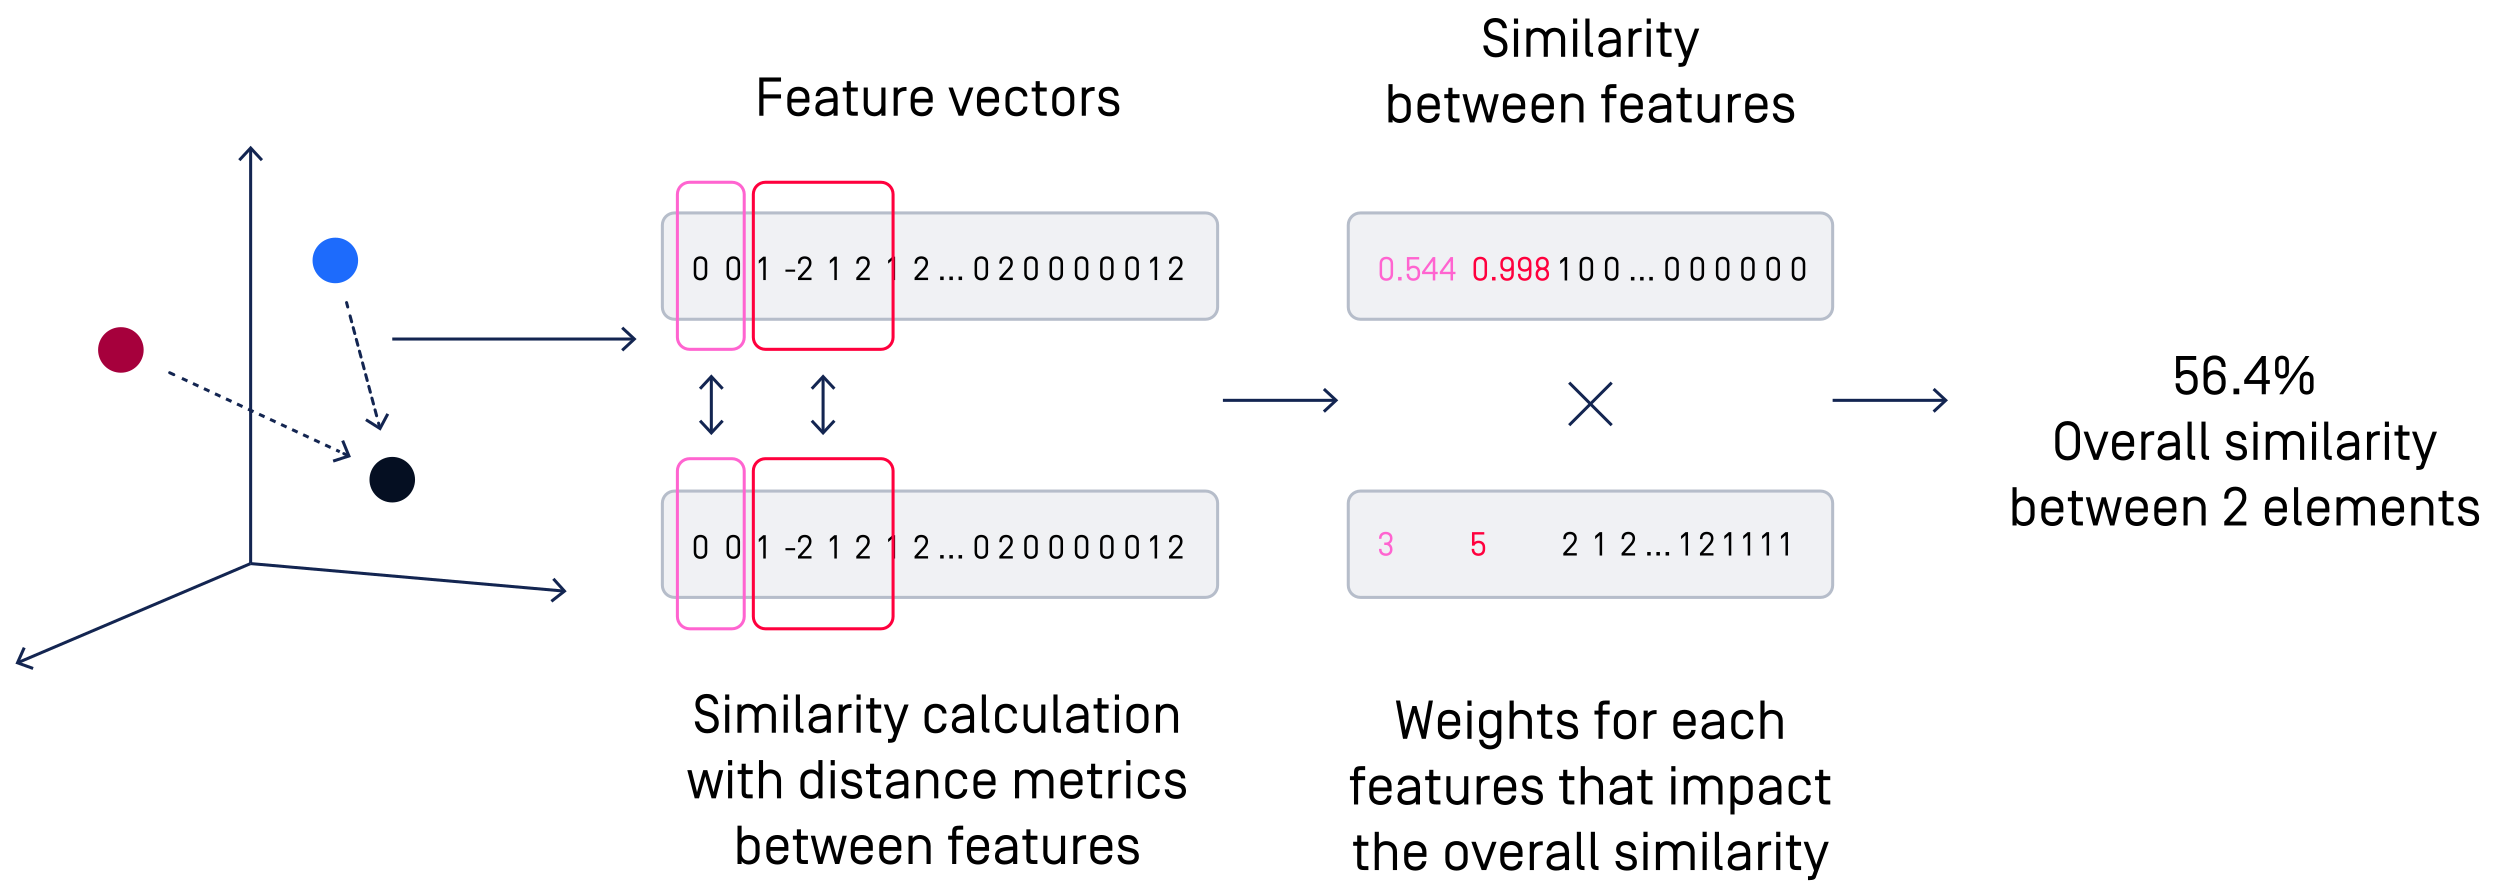 <svg width="823" height="292" viewBox="0 0 823 292" fill="none" xmlns="http://www.w3.org/2000/svg">
<rect x="0" y="0" width="823" height="292" fill="#333333" stroke="none"/>
<g clip-path="url(#clip0_671_21020)">
<rect width="823" height="292" fill="white"/>
<path d="M82.51 49.07V185.53" stroke="#132551"/>
<path d="M78.42 52.39L79.15 53.07L82.51 49.46L85.86 53.07L86.59 52.39L82.51 47.99L78.42 52.39Z" fill="#132551"/>
<path d="M82.47 185.53L6.08 218.06" stroke="#132551"/>
<path d="M7.52 213L8.44 213.41L6.43 217.91L11.07 219.59L10.73 220.53L5.08 218.49L7.52 213Z" fill="#132551"/>
<path d="M185.47 194.57L82.49 185.53" stroke="#132551"/>
<path d="M182.531 190.21L181.791 190.88L185.091 194.53L181.201 197.56L181.821 198.35L186.551 194.66L182.531 190.21Z" fill="#132551"/>
<path d="M110.391 93.24C114.533 93.24 117.891 89.882 117.891 85.74C117.891 81.598 114.533 78.24 110.391 78.24C106.248 78.24 102.891 81.598 102.891 85.74C102.891 89.882 106.248 93.24 110.391 93.24Z" fill="#1D6BFC"/>
<path d="M129.131 165.41C133.273 165.41 136.631 162.052 136.631 157.91C136.631 153.768 133.273 150.41 129.131 150.41C124.989 150.41 121.631 153.768 121.631 157.91C121.631 162.052 124.989 165.41 129.131 165.41Z" fill="#050F22"/>
<path d="M39.791 122.7C43.933 122.7 47.291 119.342 47.291 115.2C47.291 111.058 43.933 107.7 39.791 107.7C35.649 107.7 32.291 111.058 32.291 115.2C32.291 119.342 35.649 122.7 39.791 122.7Z" fill="#A6003C"/>
<path d="M55.859 122.7L57.219 123.33" stroke="#132551" stroke-linecap="round"/>
<path d="M59.889 124.57L111.849 148.71" stroke="#132551" stroke-dasharray="2 2"/>
<path d="M113.18 149.33L114.55 149.96" stroke="#132551" stroke-linecap="round"/>
<path d="M109.82 152.27L109.51 151.32L114.2 149.8L112.34 145.23L113.26 144.85L115.53 150.42L109.82 152.27Z" fill="#132551"/>
<path d="M114.09 99.61L114.47 101.06" stroke="#132551" stroke-linecap="round"/>
<path d="M115.25 104L124.23 137.82" stroke="#132551" stroke-linecap="round" stroke-dasharray="2 2"/>
<path d="M124.619 139.29L124.999 140.74" stroke="#132551" stroke-linecap="round"/>
<path d="M120.199 138.58L120.729 137.74L124.899 140.37L127.219 136.01L128.109 136.48L125.279 141.78L120.199 138.58Z" fill="#132551"/>
<path d="M439.47 131.79H402.58" stroke="#132551"/>
<path d="M436.16 127.7L435.48 128.43L439.09 131.79L435.48 135.14L436.16 135.88L440.56 131.79L436.16 127.7Z" fill="#132551"/>
<path d="M208.471 111.61H129.131" stroke="#132551"/>
<path d="M205.16 107.52L204.48 108.25L208.09 111.61L204.48 114.97L205.16 115.7L209.56 111.61L205.16 107.52Z" fill="#132551"/>
<path d="M640.191 131.79H603.301" stroke="#132551"/>
<path d="M636.881 127.7L636.201 128.43L639.811 131.79L636.201 135.14L636.881 135.88L641.281 131.79L636.881 127.7Z" fill="#132551"/>
<path d="M251.336 32.412V38.1H249.95V25.5H257.114V26.868H251.336V31.044H257.114V32.412H251.336ZM262.824 36.984C263.886 36.984 264.84 36.39 265.056 35.184H266.442C266.208 37.506 264.444 38.28 262.824 38.28C261.096 38.28 259.188 37.38 259.188 34.644V32.196C259.188 29.46 261.096 28.56 262.824 28.56C264.552 28.56 266.46 29.46 266.46 32.196V33.762H260.538V34.662C260.538 36.21 261.618 36.984 262.824 36.984ZM265.11 32.52V32.178C265.11 30.63 264.03 29.856 262.824 29.856C261.618 29.856 260.538 30.63 260.538 32.178V32.52H265.11ZM272.103 29.856C271.041 29.856 270.087 30.45 269.871 31.656H268.485C268.719 29.334 270.483 28.56 272.103 28.56C273.831 28.56 275.739 29.46 275.739 32.196V38.1H274.389V37.146C273.795 37.92 272.751 38.28 271.491 38.28C269.907 38.28 268.413 37.434 268.413 35.526C268.413 34.59 268.809 33.33 270.429 32.862C271.491 32.556 272.823 32.448 274.389 32.34V32.178C274.389 30.63 273.309 29.856 272.103 29.856ZM274.389 34.752V33.546C272.355 33.69 271.203 33.816 270.573 34.158C269.889 34.536 269.763 34.95 269.763 35.49C269.763 36.336 270.411 36.984 271.779 36.984C273.237 36.984 274.389 36.21 274.389 34.752ZM280.101 30.108V35.994C280.101 36.588 280.317 36.804 280.965 36.804H282.387V38.1H280.965C279.237 38.1 278.751 37.47 278.751 35.886V30.108H277.437V28.812H278.751V26.706H280.101V28.812H282.387V30.108H280.101ZM287.91 38.28C286.38 38.28 284.328 37.452 284.328 34.698V28.812H285.678V34.608C285.678 36.264 286.812 36.984 287.91 36.984C289.044 36.984 290.142 36.192 290.142 34.662V28.812H291.492V38.1H290.142V37.146C289.674 37.884 288.702 38.28 287.91 38.28ZM295.542 28.812V29.784C296.01 29.028 296.982 28.65 297.828 28.65H298.422V29.946H297.828C296.622 29.946 295.542 30.72 295.542 32.268V38.1H294.192V28.812H295.542ZM303.429 36.984C304.491 36.984 305.445 36.39 305.661 35.184H307.047C306.813 37.506 305.049 38.28 303.429 38.28C301.701 38.28 299.793 37.38 299.793 34.644V32.196C299.793 29.46 301.701 28.56 303.429 28.56C305.157 28.56 307.065 29.46 307.065 32.196V33.762H301.143V34.662C301.143 36.21 302.223 36.984 303.429 36.984ZM305.715 32.52V32.178C305.715 30.63 304.635 29.856 303.429 29.856C302.223 29.856 301.143 30.63 301.143 32.178V32.52H305.715ZM320.441 28.812L317.093 38.1H315.581L312.233 28.812H313.673L316.337 36.354L319.001 28.812H320.441ZM325.244 36.984C326.306 36.984 327.26 36.39 327.476 35.184H328.862C328.628 37.506 326.864 38.28 325.244 38.28C323.516 38.28 321.608 37.38 321.608 34.644V32.196C321.608 29.46 323.516 28.56 325.244 28.56C326.972 28.56 328.88 29.46 328.88 32.196V33.762H322.958V34.662C322.958 36.21 324.038 36.984 325.244 36.984ZM327.53 32.52V32.178C327.53 30.63 326.45 29.856 325.244 29.856C324.038 29.856 322.958 30.63 322.958 32.178V32.52H327.53ZM334.63 28.56C336.268 28.56 338.05 29.352 338.248 31.746H336.88C336.7 30.486 335.71 29.856 334.63 29.856C333.424 29.856 332.344 30.63 332.344 32.178V34.662C332.344 36.21 333.424 36.984 334.63 36.984C335.71 36.984 336.7 36.354 336.88 35.094H338.248C338.05 37.488 336.268 38.28 334.63 38.28C332.902 38.28 330.994 37.398 330.994 34.644V32.196C330.994 29.46 332.902 28.56 334.63 28.56ZM342.292 30.108V35.994C342.292 36.588 342.508 36.804 343.156 36.804H344.578V38.1H343.156C341.428 38.1 340.942 37.47 340.942 35.886V30.108H339.628V28.812H340.942V26.706H342.292V28.812H344.578V30.108H342.292ZM352.315 34.662V32.178C352.315 30.63 351.235 29.856 350.029 29.856C348.823 29.856 347.743 30.63 347.743 32.178V34.662C347.743 36.21 348.823 36.984 350.029 36.984C351.235 36.984 352.315 36.21 352.315 34.662ZM353.665 32.196V34.644C353.665 37.38 351.757 38.28 350.029 38.28C348.301 38.28 346.393 37.38 346.393 34.644V32.196C346.393 29.46 348.301 28.56 350.029 28.56C351.757 28.56 353.665 29.46 353.665 32.196ZM357.47 28.812V29.784C357.938 29.028 358.91 28.65 359.756 28.65H360.35V29.946H359.756C358.55 29.946 357.47 30.72 357.47 32.268V38.1H356.12V28.812H357.47ZM368.251 31.53H366.865C366.703 30.45 365.983 29.856 364.831 29.856C363.823 29.856 363.085 30.36 363.085 31.206C363.085 31.98 363.607 32.322 364.363 32.502L366.109 32.934C367.513 33.276 368.485 33.978 368.485 35.688C368.485 37.524 367.099 38.28 365.209 38.28C363.265 38.28 361.627 37.38 361.483 35.13H362.869C362.995 36.444 363.967 36.984 365.209 36.984C366.505 36.984 367.099 36.462 367.117 35.652C367.117 35.058 366.847 34.536 365.821 34.284L364.003 33.834C362.995 33.6 361.717 32.916 361.717 31.26C361.717 29.55 363.139 28.56 364.849 28.56C366.721 28.56 368.107 29.46 368.251 31.53Z" fill="black"/>
<path d="M232.804 241.4C230.518 241.4 228.898 239.906 228.718 237.494H230.14C230.356 239.114 231.454 240.032 232.804 240.032C234.226 240.032 235.216 239.366 235.216 238.034C235.216 236.9 234.604 236.216 233.182 235.82L231.58 235.37C229.708 234.848 228.934 233.318 228.934 231.788C228.934 229.628 230.644 228.44 232.66 228.44C234.838 228.44 236.188 229.664 236.458 231.806H235.036C234.766 230.6 234.01 229.808 232.66 229.808C231.148 229.808 230.338 230.69 230.338 231.788C230.338 232.94 230.914 233.66 232.21 234.02L233.686 234.434C235.468 234.938 236.62 236.036 236.62 238.034C236.62 240.05 235.324 241.4 232.804 241.4ZM240.069 228.62V230.366H238.719V228.62H240.069ZM240.069 231.932V241.22H238.719V231.932H240.069ZM255.416 241.22H254.066V235.19C254.066 233.804 252.986 232.976 251.924 232.976C250.826 232.976 249.764 233.804 249.764 235.298V241.22H248.414V235.19C248.414 233.804 247.334 232.976 246.272 232.976C245.174 232.976 244.112 233.804 244.112 235.298V241.22H242.762V231.932H244.112V232.814C244.562 232.058 245.588 231.68 246.272 231.68C247.316 231.68 248.45 232.112 249.08 233.138C249.71 232.112 250.862 231.68 251.906 231.68C253.58 231.68 255.416 232.688 255.416 235.316V241.22ZM259.335 228.62V230.366H257.985V228.62H259.335ZM259.335 231.932V241.22H257.985V231.932H259.335ZM263.342 228.62V239.114C263.342 239.708 263.558 239.924 264.206 239.924H264.494V241.22H264.206C262.478 241.22 261.992 240.59 261.992 239.006V228.62H263.342ZM269.874 232.976C268.812 232.976 267.858 233.57 267.642 234.776H266.256C266.49 232.454 268.254 231.68 269.874 231.68C271.602 231.68 273.51 232.58 273.51 235.316V241.22H272.16V240.266C271.566 241.04 270.522 241.4 269.262 241.4C267.678 241.4 266.184 240.554 266.184 238.646C266.184 237.71 266.58 236.45 268.2 235.982C269.262 235.676 270.594 235.568 272.16 235.46V235.298C272.16 233.75 271.08 232.976 269.874 232.976ZM272.16 237.872V236.666C270.126 236.81 268.974 236.936 268.344 237.278C267.66 237.656 267.534 238.07 267.534 238.61C267.534 239.456 268.182 240.104 269.55 240.104C271.008 240.104 272.16 239.33 272.16 237.872ZM277.44 231.932V232.904C277.908 232.148 278.88 231.77 279.726 231.77H280.32V233.066H279.726C278.52 233.066 277.44 233.84 277.44 235.388V241.22H276.09V231.932H277.44ZM283.329 228.62V230.366H281.979V228.62H283.329ZM283.329 231.932V241.22H281.979V231.932H283.329ZM287.804 233.228V239.114C287.804 239.708 288.02 239.924 288.668 239.924H290.09V241.22H288.668C286.94 241.22 286.454 240.59 286.454 239.006V233.228H285.14V231.932H286.454V229.826H287.804V231.932H290.09V233.228H287.804ZM299.123 231.932L294.911 243.578C294.659 244.298 294.029 244.514 292.859 244.532H292.337V243.236H293.021C293.597 243.236 293.723 243.02 293.831 242.696L294.317 241.364L290.915 231.932H292.355L295.019 239.474L297.683 231.932H299.123ZM308.004 231.68C309.642 231.68 311.424 232.472 311.622 234.866H310.254C310.074 233.606 309.084 232.976 308.004 232.976C306.798 232.976 305.718 233.75 305.718 235.298V237.782C305.718 239.33 306.798 240.104 308.004 240.104C309.084 240.104 310.074 239.474 310.254 238.214H311.622C311.424 240.608 309.642 241.4 308.004 241.4C306.276 241.4 304.368 240.518 304.368 237.764V235.316C304.368 232.58 306.276 231.68 308.004 231.68ZM317.036 232.976C315.974 232.976 315.02 233.57 314.804 234.776H313.418C313.652 232.454 315.416 231.68 317.036 231.68C318.764 231.68 320.672 232.58 320.672 235.316V241.22H319.322V240.266C318.728 241.04 317.684 241.4 316.424 241.4C314.84 241.4 313.346 240.554 313.346 238.646C313.346 237.71 313.742 236.45 315.362 235.982C316.424 235.676 317.756 235.568 319.322 235.46V235.298C319.322 233.75 318.242 232.976 317.036 232.976ZM319.322 237.872V236.666C317.288 236.81 316.136 236.936 315.506 237.278C314.822 237.656 314.696 238.07 314.696 238.61C314.696 239.456 315.344 240.104 316.712 240.104C318.17 240.104 319.322 239.33 319.322 237.872ZM324.566 228.62V239.114C324.566 239.708 324.782 239.924 325.43 239.924H325.718V241.22H325.43C323.702 241.22 323.216 240.59 323.216 239.006V228.62H324.566ZM331.207 231.68C332.845 231.68 334.627 232.472 334.825 234.866H333.457C333.277 233.606 332.287 232.976 331.207 232.976C330.001 232.976 328.921 233.75 328.921 235.298V237.782C328.921 239.33 330.001 240.104 331.207 240.104C332.287 240.104 333.277 239.474 333.457 238.214H334.825C334.627 240.608 332.845 241.4 331.207 241.4C329.479 241.4 327.571 240.518 327.571 237.764V235.316C327.571 232.58 329.479 231.68 331.207 231.68ZM340.542 241.4C339.012 241.4 336.96 240.572 336.96 237.818V231.932H338.31V237.728C338.31 239.384 339.444 240.104 340.542 240.104C341.676 240.104 342.774 239.312 342.774 237.782V231.932H344.124V241.22H342.774V240.266C342.306 241.004 341.334 241.4 340.542 241.4ZM348.139 228.62V239.114C348.139 239.708 348.355 239.924 349.003 239.924H349.291V241.22H349.003C347.275 241.22 346.789 240.59 346.789 239.006V228.62H348.139ZM354.671 232.976C353.609 232.976 352.655 233.57 352.439 234.776H351.053C351.287 232.454 353.051 231.68 354.671 231.68C356.399 231.68 358.307 232.58 358.307 235.316V241.22H356.957V240.266C356.363 241.04 355.319 241.4 354.059 241.4C352.475 241.4 350.981 240.554 350.981 238.646C350.981 237.71 351.377 236.45 352.997 235.982C354.059 235.676 355.391 235.568 356.957 235.46V235.298C356.957 233.75 355.877 232.976 354.671 232.976ZM356.957 237.872V236.666C354.923 236.81 353.771 236.936 353.141 237.278C352.457 237.656 352.331 238.07 352.331 238.61C352.331 239.456 352.979 240.104 354.347 240.104C355.805 240.104 356.957 239.33 356.957 237.872ZM362.669 233.228V239.114C362.669 239.708 362.885 239.924 363.533 239.924H364.955V241.22H363.533C361.805 241.22 361.319 240.59 361.319 239.006V233.228H360.005V231.932H361.319V229.826H362.669V231.932H364.955V233.228H362.669ZM368.372 228.62V230.366H367.022V228.62H368.372ZM368.372 231.932V241.22H367.022V231.932H368.372ZM376.735 237.782V235.298C376.735 233.75 375.655 232.976 374.449 232.976C373.243 232.976 372.163 233.75 372.163 235.298V237.782C372.163 239.33 373.243 240.104 374.449 240.104C375.655 240.104 376.735 239.33 376.735 237.782ZM378.085 235.316V237.764C378.085 240.5 376.177 241.4 374.449 241.4C372.721 241.4 370.813 240.5 370.813 237.764V235.316C370.813 232.58 372.721 231.68 374.449 231.68C376.177 231.68 378.085 232.58 378.085 235.316ZM384.175 231.68C385.903 231.68 387.811 232.58 387.811 235.316V241.22H386.461V235.298C386.461 233.75 385.381 232.976 384.175 232.976C382.969 232.976 381.889 233.75 381.889 235.298V241.22H380.539V231.932H381.889V232.814C382.357 232.058 383.329 231.68 384.175 231.68Z" fill="black"/>
<path d="M232.842 253.532L234.894 260.768L236.694 253.532H238.098L235.65 262.82H234.246L232.176 255.53L230.106 262.82H228.702L226.254 253.532H227.658L229.458 260.768L231.51 253.532H232.842ZM241.024 250.22V251.966H239.674V250.22H241.024ZM241.024 253.532V262.82H239.674V253.532H241.024ZM245.499 254.828V260.714C245.499 261.308 245.715 261.524 246.363 261.524H247.785V262.82H246.363C244.635 262.82 244.149 262.19 244.149 260.606V254.828H242.835V253.532H244.149V251.426H245.499V253.532H247.785V254.828H245.499ZM253.488 253.28C255.216 253.28 257.124 254.18 257.124 256.916V262.82H255.774V256.898C255.774 255.35 254.694 254.576 253.488 254.576C252.282 254.576 251.202 255.35 251.202 256.898V262.82H249.852V250.22H251.202V254.414C251.67 253.658 252.642 253.28 253.488 253.28ZM267.123 263C265.395 263 263.487 262.1 263.487 259.364V256.916C263.487 254.18 265.395 253.28 267.123 253.28C267.969 253.28 268.941 253.658 269.409 254.414V250.22H270.759V262.82H269.409V261.866C268.941 262.622 267.969 263 267.123 263ZM264.837 256.898V259.382C264.837 260.93 265.917 261.704 267.123 261.704C268.329 261.704 269.409 260.93 269.409 259.382V256.898C269.409 255.35 268.329 254.576 267.123 254.576C265.917 254.576 264.837 255.35 264.837 256.898ZM274.809 250.22V251.966H273.459V250.22H274.809ZM274.809 253.532V262.82H273.459V253.532H274.809ZM283.622 256.25H282.236C282.074 255.17 281.354 254.576 280.202 254.576C279.194 254.576 278.456 255.08 278.456 255.926C278.456 256.7 278.978 257.042 279.734 257.222L281.48 257.654C282.884 257.996 283.856 258.698 283.856 260.408C283.856 262.244 282.47 263 280.58 263C278.636 263 276.998 262.1 276.854 259.85H278.24C278.366 261.164 279.338 261.704 280.58 261.704C281.876 261.704 282.47 261.182 282.488 260.372C282.488 259.778 282.218 259.256 281.192 259.004L279.374 258.554C278.366 258.32 277.088 257.636 277.088 255.98C277.088 254.27 278.51 253.28 280.22 253.28C282.092 253.28 283.478 254.18 283.622 256.25ZM287.757 254.828V260.714C287.757 261.308 287.973 261.524 288.621 261.524H290.043V262.82H288.621C286.893 262.82 286.407 262.19 286.407 260.606V254.828H285.093V253.532H286.407V251.426H287.757V253.532H290.043V254.828H287.757ZM295.386 254.576C294.324 254.576 293.37 255.17 293.154 256.376H291.768C292.002 254.054 293.766 253.28 295.386 253.28C297.114 253.28 299.022 254.18 299.022 256.916V262.82H297.672V261.866C297.078 262.64 296.034 263 294.774 263C293.19 263 291.696 262.154 291.696 260.246C291.696 259.31 292.092 258.05 293.712 257.582C294.774 257.276 296.106 257.168 297.672 257.06V256.898C297.672 255.35 296.592 254.576 295.386 254.576ZM297.672 259.472V258.266C295.638 258.41 294.486 258.536 293.856 258.878C293.172 259.256 293.046 259.67 293.046 260.21C293.046 261.056 293.694 261.704 295.062 261.704C296.52 261.704 297.672 260.93 297.672 259.472ZM305.238 253.28C306.966 253.28 308.874 254.18 308.874 256.916V262.82H307.524V256.898C307.524 255.35 306.444 254.576 305.238 254.576C304.032 254.576 302.952 255.35 302.952 256.898V262.82H301.602V253.532H302.952V254.414C303.42 253.658 304.392 253.28 305.238 253.28ZM314.83 253.28C316.468 253.28 318.25 254.072 318.448 256.466H317.08C316.9 255.206 315.91 254.576 314.83 254.576C313.624 254.576 312.544 255.35 312.544 256.898V259.382C312.544 260.93 313.624 261.704 314.83 261.704C315.91 261.704 316.9 261.074 317.08 259.814H318.448C318.25 262.208 316.468 263 314.83 263C313.102 263 311.194 262.118 311.194 259.364V256.916C311.194 254.18 313.102 253.28 314.83 253.28ZM324.093 261.704C325.155 261.704 326.109 261.11 326.325 259.904H327.711C327.477 262.226 325.713 263 324.093 263C322.365 263 320.457 262.1 320.457 259.364V256.916C320.457 254.18 322.365 253.28 324.093 253.28C325.821 253.28 327.729 254.18 327.729 256.916V258.482H321.807V259.382C321.807 260.93 322.887 261.704 324.093 261.704ZM326.379 257.24V256.898C326.379 255.35 325.299 254.576 324.093 254.576C322.887 254.576 321.807 255.35 321.807 256.898V257.24H326.379ZM346.793 262.82H345.443V256.79C345.443 255.404 344.363 254.576 343.301 254.576C342.203 254.576 341.141 255.404 341.141 256.898V262.82H339.791V256.79C339.791 255.404 338.711 254.576 337.649 254.576C336.551 254.576 335.489 255.404 335.489 256.898V262.82H334.139V253.532H335.489V254.414C335.939 253.658 336.965 253.28 337.649 253.28C338.693 253.28 339.827 253.712 340.457 254.738C341.087 253.712 342.239 253.28 343.283 253.28C344.957 253.28 346.793 254.288 346.793 256.916V262.82ZM352.746 261.704C353.808 261.704 354.762 261.11 354.978 259.904H356.364C356.13 262.226 354.366 263 352.746 263C351.018 263 349.11 262.1 349.11 259.364V256.916C349.11 254.18 351.018 253.28 352.746 253.28C354.474 253.28 356.382 254.18 356.382 256.916V258.482H350.46V259.382C350.46 260.93 351.54 261.704 352.746 261.704ZM355.032 257.24V256.898C355.032 255.35 353.952 254.576 352.746 254.576C351.54 254.576 350.46 255.35 350.46 256.898V257.24H355.032ZM360.53 254.828V260.714C360.53 261.308 360.746 261.524 361.394 261.524H362.816V262.82H361.394C359.666 262.82 359.18 262.19 359.18 260.606V254.828H357.866V253.532H359.18V251.426H360.53V253.532H362.816V254.828H360.53ZM366.233 253.532V254.504C366.701 253.748 367.673 253.37 368.519 253.37H369.113V254.666H368.519C367.313 254.666 366.233 255.44 366.233 256.988V262.82H364.883V253.532H366.233ZM372.122 250.22V251.966H370.772V250.22H372.122ZM372.122 253.532V262.82H370.772V253.532H372.122ZM378.199 253.28C379.837 253.28 381.619 254.072 381.817 256.466H380.449C380.269 255.206 379.279 254.576 378.199 254.576C376.993 254.576 375.913 255.35 375.913 256.898V259.382C375.913 260.93 376.993 261.704 378.199 261.704C379.279 261.704 380.269 261.074 380.449 259.814H381.817C381.619 262.208 379.837 263 378.199 263C376.471 263 374.563 262.118 374.563 259.364V256.916C374.563 254.18 376.471 253.28 378.199 253.28ZM390.199 256.25H388.813C388.651 255.17 387.931 254.576 386.779 254.576C385.771 254.576 385.033 255.08 385.033 255.926C385.033 256.7 385.555 257.042 386.311 257.222L388.057 257.654C389.461 257.996 390.433 258.698 390.433 260.408C390.433 262.244 389.047 263 387.157 263C385.213 263 383.575 262.1 383.431 259.85H384.817C384.943 261.164 385.915 261.704 387.157 261.704C388.453 261.704 389.047 261.182 389.065 260.372C389.065 259.778 388.795 259.256 387.769 259.004L385.951 258.554C384.943 258.32 383.665 257.636 383.665 255.98C383.665 254.27 385.087 253.28 386.797 253.28C388.669 253.28 390.055 254.18 390.199 256.25Z" fill="black"/>
<path d="M246.425 284.6C245.579 284.6 244.607 284.222 244.139 283.466V284.42H242.789V271.82H244.139V276.014C244.607 275.258 245.579 274.88 246.425 274.88C248.153 274.88 250.061 275.78 250.061 278.516V280.964C250.061 283.7 248.153 284.6 246.425 284.6ZM248.711 280.982V278.498C248.711 276.95 247.631 276.176 246.425 276.176C245.219 276.176 244.139 276.95 244.139 278.498V280.982C244.139 282.53 245.219 283.304 246.425 283.304C247.631 283.304 248.711 282.53 248.711 280.982ZM255.894 283.304C256.956 283.304 257.91 282.71 258.126 281.504H259.512C259.278 283.826 257.514 284.6 255.894 284.6C254.166 284.6 252.258 283.7 252.258 280.964V278.516C252.258 275.78 254.166 274.88 255.894 274.88C257.622 274.88 259.53 275.78 259.53 278.516V280.082H253.608V280.982C253.608 282.53 254.688 283.304 255.894 283.304ZM258.18 278.84V278.498C258.18 276.95 257.1 276.176 255.894 276.176C254.688 276.176 253.608 276.95 253.608 278.498V278.84H258.18ZM263.679 276.428V282.314C263.679 282.908 263.895 283.124 264.543 283.124H265.965V284.42H264.543C262.815 284.42 262.329 283.79 262.329 282.206V276.428H261.015V275.132H262.329V273.026H263.679V275.132H265.965V276.428H263.679ZM273.504 275.132L275.556 282.368L277.356 275.132H278.76L276.312 284.42H274.908L272.838 277.13L270.768 284.42H269.364L266.916 275.132H268.32L270.12 282.368L272.172 275.132H273.504ZM283.703 283.304C284.765 283.304 285.719 282.71 285.935 281.504H287.321C287.087 283.826 285.323 284.6 283.703 284.6C281.975 284.6 280.067 283.7 280.067 280.964V278.516C280.067 275.78 281.975 274.88 283.703 274.88C285.431 274.88 287.339 275.78 287.339 278.516V280.082H281.417V280.982C281.417 282.53 282.497 283.304 283.703 283.304ZM285.989 278.84V278.498C285.989 276.95 284.909 276.176 283.703 276.176C282.497 276.176 281.417 276.95 281.417 278.498V278.84H285.989ZM293.089 283.304C294.151 283.304 295.105 282.71 295.321 281.504H296.707C296.473 283.826 294.709 284.6 293.089 284.6C291.361 284.6 289.453 283.7 289.453 280.964V278.516C289.453 275.78 291.361 274.88 293.089 274.88C294.817 274.88 296.725 275.78 296.725 278.516V280.082H290.803V280.982C290.803 282.53 291.883 283.304 293.089 283.304ZM295.375 278.84V278.498C295.375 276.95 294.295 276.176 293.089 276.176C291.883 276.176 290.803 276.95 290.803 278.498V278.84H295.375ZM302.728 274.88C304.456 274.88 306.364 275.78 306.364 278.516V284.42H305.014V278.498C305.014 276.95 303.934 276.176 302.728 276.176C301.522 276.176 300.442 276.95 300.442 278.498V284.42H299.092V275.132H300.442V276.014C300.91 275.258 301.882 274.88 302.728 274.88ZM317.083 273.116H315.661C315.013 273.116 314.797 273.332 314.797 273.926V275.132H317.083V276.428H314.797V284.42H313.447V276.428H312.133V275.132H313.447V274.034C313.447 272.45 313.933 271.82 315.661 271.82H317.083V273.116ZM321.953 283.304C323.015 283.304 323.969 282.71 324.185 281.504H325.571C325.337 283.826 323.573 284.6 321.953 284.6C320.225 284.6 318.317 283.7 318.317 280.964V278.516C318.317 275.78 320.225 274.88 321.953 274.88C323.681 274.88 325.589 275.78 325.589 278.516V280.082H319.667V280.982C319.667 282.53 320.747 283.304 321.953 283.304ZM324.239 278.84V278.498C324.239 276.95 323.159 276.176 321.953 276.176C320.747 276.176 319.667 276.95 319.667 278.498V278.84H324.239ZM331.231 276.176C330.169 276.176 329.215 276.77 328.999 277.976H327.613C327.847 275.654 329.611 274.88 331.231 274.88C332.959 274.88 334.867 275.78 334.867 278.516V284.42H333.517V283.466C332.923 284.24 331.879 284.6 330.619 284.6C329.035 284.6 327.541 283.754 327.541 281.846C327.541 280.91 327.937 279.65 329.557 279.182C330.619 278.876 331.951 278.768 333.517 278.66V278.498C333.517 276.95 332.437 276.176 331.231 276.176ZM333.517 281.072V279.866C331.483 280.01 330.331 280.136 329.701 280.478C329.017 280.856 328.891 281.27 328.891 281.81C328.891 282.656 329.539 283.304 330.907 283.304C332.365 283.304 333.517 282.53 333.517 281.072ZM339.23 276.428V282.314C339.23 282.908 339.446 283.124 340.094 283.124H341.516V284.42H340.094C338.366 284.42 337.88 283.79 337.88 282.206V276.428H336.566V275.132H337.88V273.026H339.23V275.132H341.516V276.428H339.23ZM347.038 284.6C345.508 284.6 343.456 283.772 343.456 281.018V275.132H344.806V280.928C344.806 282.584 345.94 283.304 347.038 283.304C348.172 283.304 349.27 282.512 349.27 280.982V275.132H350.62V284.42H349.27V283.466C348.802 284.204 347.83 284.6 347.038 284.6ZM354.671 275.132V276.104C355.139 275.348 356.111 274.97 356.957 274.97H357.551V276.266H356.957C355.751 276.266 354.671 277.04 354.671 278.588V284.42H353.321V275.132H354.671ZM362.558 283.304C363.62 283.304 364.574 282.71 364.79 281.504H366.176C365.942 283.826 364.178 284.6 362.558 284.6C360.83 284.6 358.922 283.7 358.922 280.964V278.516C358.922 275.78 360.83 274.88 362.558 274.88C364.286 274.88 366.194 275.78 366.194 278.516V280.082H360.272V280.982C360.272 282.53 361.352 283.304 362.558 283.304ZM364.844 278.84V278.498C364.844 276.95 363.764 276.176 362.558 276.176C361.352 276.176 360.272 276.95 360.272 278.498V278.84H364.844ZM374.681 277.85H373.295C373.133 276.77 372.413 276.176 371.261 276.176C370.253 276.176 369.515 276.68 369.515 277.526C369.515 278.3 370.037 278.642 370.793 278.822L372.539 279.254C373.943 279.596 374.915 280.298 374.915 282.008C374.915 283.844 373.529 284.6 371.639 284.6C369.695 284.6 368.057 283.7 367.913 281.45H369.299C369.425 282.764 370.397 283.304 371.639 283.304C372.935 283.304 373.529 282.782 373.547 281.972C373.547 281.378 373.277 280.856 372.251 280.604L370.433 280.154C369.425 279.92 368.147 279.236 368.147 277.58C368.147 275.87 369.569 274.88 371.279 274.88C373.151 274.88 374.537 275.78 374.681 277.85Z" fill="black"/>
<path d="M396.841 70.1H222.051C219.842 70.1 218.051 71.891 218.051 74.1V101.1C218.051 103.309 219.842 105.1 222.051 105.1H396.841C399.05 105.1 400.841 103.309 400.841 101.1V74.1C400.841 71.891 399.05 70.1 396.841 70.1Z" fill="white"/>
<path opacity="0.2" d="M396.841 70.1H222.051C219.842 70.1 218.051 71.891 218.051 74.1V101.1C218.051 103.309 219.842 105.1 222.051 105.1H396.841C399.05 105.1 400.841 103.309 400.841 101.1V74.1C400.841 71.891 399.05 70.1 396.841 70.1Z" fill="#B6BDCA"/>
<path d="M396.841 70.1H222.051C219.842 70.1 218.051 71.891 218.051 74.1V101.1C218.051 103.309 219.842 105.1 222.051 105.1H396.841C399.05 105.1 400.841 103.309 400.841 101.1V74.1C400.841 71.891 399.05 70.1 396.841 70.1Z" stroke="#B6BDCA" stroke-miterlimit="10"/>
<path d="M232.003 90.089V86.591C232.003 85.645 231.343 85.172 230.606 85.172C229.869 85.172 229.209 85.645 229.209 86.591V90.089C229.209 91.035 229.869 91.508 230.606 91.508C231.343 91.508 232.003 91.035 232.003 90.089ZM232.828 86.602V90.078C232.828 91.75 231.662 92.3 230.606 92.3C229.55 92.3 228.384 91.75 228.384 90.078V86.602C228.384 84.93 229.55 84.38 230.606 84.38C231.662 84.38 232.828 84.93 232.828 86.602ZM242.799 90.089V86.591C242.799 85.645 242.139 85.172 241.402 85.172C240.665 85.172 240.005 85.645 240.005 86.591V90.089C240.005 91.035 240.665 91.508 241.402 91.508C242.139 91.508 242.799 91.035 242.799 90.089ZM243.624 86.602V90.078C243.624 91.75 242.458 92.3 241.402 92.3C240.346 92.3 239.18 91.75 239.18 90.078V86.602C239.18 84.93 240.346 84.38 241.402 84.38C242.458 84.38 243.624 84.93 243.624 86.602ZM251.262 84.49H252.087V92.19H251.262V85.535L249.788 86.8V85.755L251.262 84.49ZM261.757 89.462H258.567V88.747H261.757V89.462ZM262.701 86.602C262.701 84.93 263.867 84.38 264.923 84.38C265.979 84.38 267.145 84.941 267.145 86.569C267.145 87.493 266.694 88.175 266.023 88.912L263.768 91.398H267.145V92.19H262.701V91.398L265.44 88.384C265.924 87.856 266.32 87.229 266.32 86.558C266.32 85.656 265.66 85.172 264.923 85.172C264.186 85.172 263.526 85.645 263.526 86.591V86.8H262.701V86.602ZM274.659 84.49H275.484V92.19H274.659V85.535L273.185 86.8V85.755L274.659 84.49ZM281.886 86.602C281.886 84.93 283.052 84.38 284.108 84.38C285.164 84.38 286.33 84.941 286.33 86.569C286.33 87.493 285.879 88.175 285.208 88.912L282.953 91.398H286.33V92.19H281.886V91.398L284.625 88.384C285.109 87.856 285.505 87.229 285.505 86.558C285.505 85.656 284.845 85.172 284.108 85.172C283.371 85.172 282.711 85.645 282.711 86.591V86.8H281.886V86.602ZM293.845 84.49H294.67V92.19H293.845V85.535L292.371 86.8V85.755L293.845 84.49ZM301.072 86.602C301.072 84.93 302.238 84.38 303.294 84.38C304.35 84.38 305.516 84.941 305.516 86.569C305.516 87.493 305.065 88.175 304.394 88.912L302.139 91.398H305.516V92.19H301.072V91.398L303.811 88.384C304.295 87.856 304.691 87.229 304.691 86.558C304.691 85.656 304.031 85.172 303.294 85.172C302.557 85.172 301.897 85.645 301.897 86.591V86.8H301.072V86.602ZM309.503 92.19V91.035H310.658V92.19H309.503ZM312.533 92.19V91.035H313.688V92.19H312.533ZM315.562 92.19V91.035H316.717V92.19H315.562ZM324.45 90.089V86.591C324.45 85.645 323.79 85.172 323.053 85.172C322.316 85.172 321.656 85.645 321.656 86.591V90.089C321.656 91.035 322.316 91.508 323.053 91.508C323.79 91.508 324.45 91.035 324.45 90.089ZM325.275 86.602V90.078C325.275 91.75 324.109 92.3 323.053 92.3C321.997 92.3 320.831 91.75 320.831 90.078V86.602C320.831 84.93 321.997 84.38 323.053 84.38C324.109 84.38 325.275 84.93 325.275 86.602ZM328.98 86.602C328.98 84.93 330.146 84.38 331.202 84.38C332.258 84.38 333.424 84.941 333.424 86.569C333.424 87.493 332.973 88.175 332.302 88.912L330.047 91.398H333.424V92.19H328.98V91.398L331.719 88.384C332.203 87.856 332.599 87.229 332.599 86.558C332.599 85.656 331.939 85.172 331.202 85.172C330.465 85.172 329.805 85.645 329.805 86.591V86.8H328.98V86.602ZM340.8 90.089V86.591C340.8 85.645 340.14 85.172 339.403 85.172C338.666 85.172 338.006 85.645 338.006 86.591V90.089C338.006 91.035 338.666 91.508 339.403 91.508C340.14 91.508 340.8 91.035 340.8 90.089ZM341.625 86.602V90.078C341.625 91.75 340.459 92.3 339.403 92.3C338.347 92.3 337.181 91.75 337.181 90.078V86.602C337.181 84.93 338.347 84.38 339.403 84.38C340.459 84.38 341.625 84.93 341.625 86.602ZM349.125 90.089V86.591C349.125 85.645 348.465 85.172 347.728 85.172C346.991 85.172 346.331 85.645 346.331 86.591V90.089C346.331 91.035 346.991 91.508 347.728 91.508C348.465 91.508 349.125 91.035 349.125 90.089ZM349.95 86.602V90.078C349.95 91.75 348.784 92.3 347.728 92.3C346.672 92.3 345.506 91.75 345.506 90.078V86.602C345.506 84.93 346.672 84.38 347.728 84.38C348.784 84.38 349.95 84.93 349.95 86.602ZM357.45 90.089V86.591C357.45 85.645 356.79 85.172 356.053 85.172C355.316 85.172 354.656 85.645 354.656 86.591V90.089C354.656 91.035 355.316 91.508 356.053 91.508C356.79 91.508 357.45 91.035 357.45 90.089ZM358.275 86.602V90.078C358.275 91.75 357.109 92.3 356.053 92.3C354.997 92.3 353.831 91.75 353.831 90.078V86.602C353.831 84.93 354.997 84.38 356.053 84.38C357.109 84.38 358.275 84.93 358.275 86.602ZM365.775 90.089V86.591C365.775 85.645 365.115 85.172 364.378 85.172C363.641 85.172 362.981 85.645 362.981 86.591V90.089C362.981 91.035 363.641 91.508 364.378 91.508C365.115 91.508 365.775 91.035 365.775 90.089ZM366.6 86.602V90.078C366.6 91.75 365.434 92.3 364.378 92.3C363.322 92.3 362.156 91.75 362.156 90.078V86.602C362.156 84.93 363.322 84.38 364.378 84.38C365.434 84.38 366.6 84.93 366.6 86.602ZM374.1 90.089V86.591C374.1 85.645 373.44 85.172 372.703 85.172C371.966 85.172 371.306 85.645 371.306 86.591V90.089C371.306 91.035 371.966 91.508 372.703 91.508C373.44 91.508 374.1 91.035 374.1 90.089ZM374.925 86.602V90.078C374.925 91.75 373.759 92.3 372.703 92.3C371.647 92.3 370.481 91.75 370.481 90.078V86.602C370.481 84.93 371.647 84.38 372.703 84.38C373.759 84.38 374.925 84.93 374.925 86.602ZM380.094 84.49H380.919V92.19H380.094V85.535L378.62 86.8V85.755L380.094 84.49ZM384.85 86.602C384.85 84.93 386.016 84.38 387.072 84.38C388.128 84.38 389.294 84.941 389.294 86.569C389.294 87.493 388.843 88.175 388.172 88.912L385.917 91.398H389.294V92.19H384.85V91.398L387.589 88.384C388.073 87.856 388.469 87.229 388.469 86.558C388.469 85.656 387.809 85.172 387.072 85.172C386.335 85.172 385.675 85.645 385.675 86.591V86.8H384.85V86.602Z" fill="black"/>
<path d="M396.841 161.66H222.051C219.842 161.66 218.051 163.451 218.051 165.66V192.66C218.051 194.869 219.842 196.66 222.051 196.66H396.841C399.05 196.66 400.841 194.869 400.841 192.66V165.66C400.841 163.451 399.05 161.66 396.841 161.66Z" fill="white"/>
<path opacity="0.2" d="M396.841 161.66H222.051C219.842 161.66 218.051 163.451 218.051 165.66V192.66C218.051 194.869 219.842 196.66 222.051 196.66H396.841C399.05 196.66 400.841 194.869 400.841 192.66V165.66C400.841 163.451 399.05 161.66 396.841 161.66Z" fill="#B6BDCA"/>
<path d="M396.841 161.66H222.051C219.842 161.66 218.051 163.451 218.051 165.66V192.66C218.051 194.869 219.842 196.66 222.051 196.66H396.841C399.05 196.66 400.841 194.869 400.841 192.66V165.66C400.841 163.451 399.05 161.66 396.841 161.66Z" stroke="#B6BDCA" stroke-miterlimit="10"/>
<path d="M232.003 181.779V178.281C232.003 177.335 231.343 176.862 230.606 176.862C229.869 176.862 229.209 177.335 229.209 178.281V181.779C229.209 182.725 229.869 183.198 230.606 183.198C231.343 183.198 232.003 182.725 232.003 181.779ZM232.828 178.292V181.768C232.828 183.44 231.662 183.99 230.606 183.99C229.55 183.99 228.384 183.44 228.384 181.768V178.292C228.384 176.62 229.55 176.07 230.606 176.07C231.662 176.07 232.828 176.62 232.828 178.292ZM242.799 181.779V178.281C242.799 177.335 242.139 176.862 241.402 176.862C240.665 176.862 240.005 177.335 240.005 178.281V181.779C240.005 182.725 240.665 183.198 241.402 183.198C242.139 183.198 242.799 182.725 242.799 181.779ZM243.624 178.292V181.768C243.624 183.44 242.458 183.99 241.402 183.99C240.346 183.99 239.18 183.44 239.18 181.768V178.292C239.18 176.62 240.346 176.07 241.402 176.07C242.458 176.07 243.624 176.62 243.624 178.292ZM251.262 176.18H252.087V183.88H251.262V177.225L249.788 178.49V177.445L251.262 176.18ZM261.757 181.152H258.567V180.437H261.757V181.152ZM262.701 178.292C262.701 176.62 263.867 176.07 264.923 176.07C265.979 176.07 267.145 176.631 267.145 178.259C267.145 179.183 266.694 179.865 266.023 180.602L263.768 183.088H267.145V183.88H262.701V183.088L265.44 180.074C265.924 179.546 266.32 178.919 266.32 178.248C266.32 177.346 265.66 176.862 264.923 176.862C264.186 176.862 263.526 177.335 263.526 178.281V178.49H262.701V178.292ZM274.659 176.18H275.484V183.88H274.659V177.225L273.185 178.49V177.445L274.659 176.18ZM281.886 178.292C281.886 176.62 283.052 176.07 284.108 176.07C285.164 176.07 286.33 176.631 286.33 178.259C286.33 179.183 285.879 179.865 285.208 180.602L282.953 183.088H286.33V183.88H281.886V183.088L284.625 180.074C285.109 179.546 285.505 178.919 285.505 178.248C285.505 177.346 284.845 176.862 284.108 176.862C283.371 176.862 282.711 177.335 282.711 178.281V178.49H281.886V178.292ZM293.845 176.18H294.67V183.88H293.845V177.225L292.371 178.49V177.445L293.845 176.18ZM301.072 178.292C301.072 176.62 302.238 176.07 303.294 176.07C304.35 176.07 305.516 176.631 305.516 178.259C305.516 179.183 305.065 179.865 304.394 180.602L302.139 183.088H305.516V183.88H301.072V183.088L303.811 180.074C304.295 179.546 304.691 178.919 304.691 178.248C304.691 177.346 304.031 176.862 303.294 176.862C302.557 176.862 301.897 177.335 301.897 178.281V178.49H301.072V178.292ZM309.503 183.88V182.725H310.658V183.88H309.503ZM312.533 183.88V182.725H313.688V183.88H312.533ZM315.562 183.88V182.725H316.717V183.88H315.562ZM324.45 181.779V178.281C324.45 177.335 323.79 176.862 323.053 176.862C322.316 176.862 321.656 177.335 321.656 178.281V181.779C321.656 182.725 322.316 183.198 323.053 183.198C323.79 183.198 324.45 182.725 324.45 181.779ZM325.275 178.292V181.768C325.275 183.44 324.109 183.99 323.053 183.99C321.997 183.99 320.831 183.44 320.831 181.768V178.292C320.831 176.62 321.997 176.07 323.053 176.07C324.109 176.07 325.275 176.62 325.275 178.292ZM328.98 178.292C328.98 176.62 330.146 176.07 331.202 176.07C332.258 176.07 333.424 176.631 333.424 178.259C333.424 179.183 332.973 179.865 332.302 180.602L330.047 183.088H333.424V183.88H328.98V183.088L331.719 180.074C332.203 179.546 332.599 178.919 332.599 178.248C332.599 177.346 331.939 176.862 331.202 176.862C330.465 176.862 329.805 177.335 329.805 178.281V178.49H328.98V178.292ZM340.8 181.779V178.281C340.8 177.335 340.14 176.862 339.403 176.862C338.666 176.862 338.006 177.335 338.006 178.281V181.779C338.006 182.725 338.666 183.198 339.403 183.198C340.14 183.198 340.8 182.725 340.8 181.779ZM341.625 178.292V181.768C341.625 183.44 340.459 183.99 339.403 183.99C338.347 183.99 337.181 183.44 337.181 181.768V178.292C337.181 176.62 338.347 176.07 339.403 176.07C340.459 176.07 341.625 176.62 341.625 178.292ZM349.125 181.779V178.281C349.125 177.335 348.465 176.862 347.728 176.862C346.991 176.862 346.331 177.335 346.331 178.281V181.779C346.331 182.725 346.991 183.198 347.728 183.198C348.465 183.198 349.125 182.725 349.125 181.779ZM349.95 178.292V181.768C349.95 183.44 348.784 183.99 347.728 183.99C346.672 183.99 345.506 183.44 345.506 181.768V178.292C345.506 176.62 346.672 176.07 347.728 176.07C348.784 176.07 349.95 176.62 349.95 178.292ZM357.45 181.779V178.281C357.45 177.335 356.79 176.862 356.053 176.862C355.316 176.862 354.656 177.335 354.656 178.281V181.779C354.656 182.725 355.316 183.198 356.053 183.198C356.79 183.198 357.45 182.725 357.45 181.779ZM358.275 178.292V181.768C358.275 183.44 357.109 183.99 356.053 183.99C354.997 183.99 353.831 183.44 353.831 181.768V178.292C353.831 176.62 354.997 176.07 356.053 176.07C357.109 176.07 358.275 176.62 358.275 178.292ZM365.775 181.779V178.281C365.775 177.335 365.115 176.862 364.378 176.862C363.641 176.862 362.981 177.335 362.981 178.281V181.779C362.981 182.725 363.641 183.198 364.378 183.198C365.115 183.198 365.775 182.725 365.775 181.779ZM366.6 178.292V181.768C366.6 183.44 365.434 183.99 364.378 183.99C363.322 183.99 362.156 183.44 362.156 181.768V178.292C362.156 176.62 363.322 176.07 364.378 176.07C365.434 176.07 366.6 176.62 366.6 178.292ZM374.1 181.779V178.281C374.1 177.335 373.44 176.862 372.703 176.862C371.966 176.862 371.306 177.335 371.306 178.281V181.779C371.306 182.725 371.966 183.198 372.703 183.198C373.44 183.198 374.1 182.725 374.1 181.779ZM374.925 178.292V181.768C374.925 183.44 373.759 183.99 372.703 183.99C371.647 183.99 370.481 183.44 370.481 181.768V178.292C370.481 176.62 371.647 176.07 372.703 176.07C373.759 176.07 374.925 176.62 374.925 178.292ZM380.094 176.18H380.919V183.88H380.094V177.225L378.62 178.49V177.445L380.094 176.18ZM384.85 178.292C384.85 176.62 386.016 176.07 387.072 176.07C388.128 176.07 389.294 176.631 389.294 178.259C389.294 179.183 388.843 179.865 388.172 180.602L385.917 183.088H389.294V183.88H384.85V183.088L387.589 180.074C388.073 179.546 388.469 178.919 388.469 178.248C388.469 177.346 387.809 176.862 387.072 176.862C386.335 176.862 385.675 177.335 385.675 178.281V178.49H384.85V178.292Z" fill="black"/>
<path d="M488.279 14.97H489.719C489.939 16.59 491.049 17.51 492.409 17.51C493.849 17.51 494.849 16.84 494.849 15.51C494.849 14.38 494.229 13.69 492.799 13.3L491.179 12.85C489.289 12.33 488.509 10.8 488.509 9.27C488.509 7.11 490.239 5.92 492.269 5.92C494.469 5.92 495.829 7.14 496.099 9.29H494.659C494.389 8.08 493.619 7.29 492.259 7.29C490.729 7.29 489.919 8.17 489.919 9.27C489.919 10.42 490.499 11.14 491.809 11.5L493.299 11.91C495.099 12.41 496.259 13.51 496.259 15.51C496.259 17.51 494.949 18.88 492.409 18.88C490.099 18.88 488.469 17.39 488.289 14.97H488.279Z" fill="black"/>
<path d="M499.751 7.84H498.391V6.09H499.751V7.84ZM499.751 18.7H498.391V9.41H499.751V18.7Z" fill="black"/>
<path d="M513.89 18.69V12.66C513.89 11.27 512.8 10.45 511.73 10.45C510.66 10.45 509.55 11.28 509.55 12.77V18.69H508.19V12.66C508.19 11.27 507.1 10.45 506.03 10.45C504.96 10.45 503.85 11.28 503.85 12.77V18.69H502.49V9.4H503.85V10.28C504.3 9.52 505.34 9.15 506.03 9.15C507.08 9.15 508.23 9.58 508.86 10.61C509.5 9.58 510.66 9.15 511.71 9.15C513.4 9.15 515.25 10.16 515.25 12.79V18.7H513.89V18.69Z" fill="black"/>
<path d="M519.219 7.84H517.859V6.09H519.219V7.84ZM519.219 18.7H517.859V9.41H519.219V18.7Z" fill="black"/>
<path d="M523.27 16.59C523.27 17.18 523.49 17.4 524.14 17.4H524.43V18.7H524.14C522.4 18.7 521.9 18.07 521.9 16.49V6.09H523.26V16.59H523.27Z" fill="black"/>
<path d="M527.621 12.25H526.221C526.461 9.93 528.241 9.15 529.871 9.15C531.611 9.15 533.541 10.05 533.541 12.79V18.7H532.181V17.75C531.581 18.52 530.531 18.88 529.251 18.88C527.651 18.88 526.141 18.03 526.141 16.13C526.141 15.19 526.541 13.93 528.181 13.47C529.251 13.16 530.601 13.06 532.181 12.95V12.79C532.181 11.24 531.091 10.47 529.871 10.47C528.801 10.47 527.831 11.06 527.621 12.27V12.25ZM532.181 14.14C530.131 14.28 528.961 14.41 528.331 14.75C527.641 15.13 527.511 15.54 527.511 16.08C527.511 16.93 528.161 17.57 529.551 17.57C531.021 17.57 532.181 16.8 532.181 15.34V14.13V14.14Z" fill="black"/>
<path d="M537.51 10.38C537.98 9.62 538.96 9.25 539.82 9.25H540.42V10.55H539.82C538.6 10.55 537.51 11.32 537.51 12.87V18.7H536.15V9.41H537.51V10.38Z" fill="black"/>
<path d="M543.45 7.84H542.09V6.09H543.45V7.84ZM543.45 18.7H542.09V9.41H543.45V18.7Z" fill="black"/>
<path d="M547.979 16.59C547.979 17.18 548.199 17.4 548.849 17.4H550.289V18.7H548.849C547.109 18.7 546.609 18.07 546.609 16.49V10.71H545.279V9.41H546.609V7.3H547.969V9.41H550.279V10.71H547.969V16.6L547.979 16.59Z" fill="black"/>
<path d="M555.159 21.05C554.909 21.77 554.269 21.99 553.089 22.01H552.559V20.71H553.249C553.829 20.71 553.959 20.49 554.069 20.17L554.559 18.84L551.119 9.41H552.569L555.259 16.95L557.949 9.41H559.399L555.149 21.06L555.159 21.05Z" fill="black"/>
<path d="M458.44 39.34V40.29H457.08V27.69H458.44V31.89C458.91 31.13 459.89 30.76 460.75 30.76C462.5 30.76 464.42 31.66 464.42 34.4V36.85C464.42 39.59 462.49 40.49 460.75 40.49C459.9 40.49 458.91 40.11 458.44 39.36V39.34ZM463.06 34.37C463.06 32.82 461.97 32.05 460.75 32.05C459.53 32.05 458.44 32.82 458.44 34.37V36.85C458.44 38.4 459.53 39.17 460.75 39.17C461.97 39.17 463.06 38.4 463.06 36.85V34.37Z" fill="black"/>
<path d="M472.561 37.38H473.961C473.721 39.7 471.941 40.48 470.311 40.48C468.571 40.48 466.641 39.58 466.641 36.84V34.39C466.641 31.65 468.571 30.75 470.311 30.75C472.051 30.75 473.981 31.65 473.981 34.39V35.96H468.001V36.86C468.001 38.41 469.091 39.18 470.311 39.18C471.381 39.18 472.351 38.59 472.561 37.38ZM472.611 34.37C472.611 32.82 471.521 32.05 470.301 32.05C469.081 32.05 467.991 32.82 467.991 34.37V34.71H472.611V34.37Z" fill="black"/>
<path d="M478.161 38.19C478.161 38.78 478.381 39 479.031 39H480.471V40.3H479.031C477.291 40.3 476.791 39.67 476.791 38.09V32.31H475.461V31.01H476.791V28.9H478.151V31.01H480.461V32.31H478.151V38.2L478.161 38.19Z" fill="black"/>
<path d="M490.159 38.24L491.979 31H493.399L490.929 40.29H489.509L487.419 33L485.329 40.29H483.909L481.439 31H482.859L484.679 38.24L486.749 31H488.089L490.159 38.24Z" fill="black"/>
<path d="M500.67 37.38H502.07C501.83 39.7 500.05 40.48 498.42 40.48C496.67 40.48 494.75 39.58 494.75 36.84V34.39C494.75 31.65 496.68 30.75 498.42 30.75C500.16 30.75 502.09 31.65 502.09 34.39V35.96H496.11V36.86C496.11 38.41 497.2 39.18 498.42 39.18C499.49 39.18 500.46 38.59 500.67 37.38ZM500.72 34.37C500.72 32.82 499.63 32.05 498.41 32.05C497.19 32.05 496.1 32.82 496.1 34.37V34.71H500.72V34.37Z" fill="black"/>
<path d="M510.141 37.38H511.541C511.301 39.7 509.521 40.48 507.891 40.48C506.141 40.48 504.221 39.58 504.221 36.84V34.39C504.221 31.65 506.151 30.75 507.891 30.75C509.631 30.75 511.561 31.65 511.561 34.39V35.96H505.581V36.86C505.581 38.41 506.671 39.18 507.891 39.18C508.961 39.18 509.931 38.59 510.141 37.38ZM510.191 34.37C510.191 32.82 509.101 32.05 507.881 32.05C506.661 32.05 505.571 32.82 505.571 34.37V34.71H510.191V34.37Z" fill="black"/>
<path d="M521.279 34.39V40.3H519.919V34.38C519.919 32.83 518.829 32.06 517.609 32.06C516.389 32.06 515.299 32.83 515.299 34.38V40.3H513.939V31.01H515.299V31.89C515.769 31.13 516.749 30.76 517.609 30.76C519.359 30.76 521.279 31.66 521.279 34.4V34.39Z" fill="black"/>
<path d="M530.679 28.99C530.029 28.99 529.809 29.21 529.809 29.8V31.01H532.119V32.31H529.809V40.3H528.449V32.31H527.119V31.01H528.449V29.91C528.449 28.33 528.939 27.7 530.689 27.7H532.129V29H530.689L530.679 28.99Z" fill="black"/>
<path d="M539.41 37.38H540.81C540.57 39.7 538.79 40.48 537.16 40.48C535.41 40.48 533.49 39.58 533.49 36.84V34.39C533.49 31.65 535.42 30.75 537.16 30.75C538.9 30.75 540.83 31.65 540.83 34.39V35.96H534.85V36.86C534.85 38.41 535.94 39.18 537.16 39.18C538.23 39.18 539.2 38.59 539.41 37.38ZM539.46 34.37C539.46 32.82 538.37 32.05 537.15 32.05C535.93 32.05 534.84 32.82 534.84 34.37V34.71H539.46V34.37Z" fill="black"/>
<path d="M544.259 33.85H542.859C543.099 31.53 544.879 30.75 546.509 30.75C548.249 30.75 550.179 31.65 550.179 34.39V40.3H548.819V39.35C548.219 40.12 547.169 40.48 545.889 40.48C544.289 40.48 542.779 39.63 542.779 37.73C542.779 36.79 543.179 35.53 544.819 35.07C545.889 34.76 547.239 34.66 548.819 34.55V34.39C548.819 32.84 547.729 32.07 546.509 32.07C545.439 32.07 544.469 32.66 544.259 33.87V33.85ZM548.819 35.74C546.769 35.88 545.599 36.01 544.969 36.35C544.279 36.73 544.149 37.14 544.149 37.68C544.149 38.53 544.799 39.17 546.189 39.17C547.659 39.17 548.819 38.4 548.819 36.94V35.73V35.74Z" fill="black"/>
<path d="M554.591 38.19C554.591 38.78 554.811 39 555.461 39H556.901V40.3H555.461C553.721 40.3 553.221 39.67 553.221 38.09V32.31H551.891V31.01H553.221V28.9H554.581V31.01H556.891V32.31H554.581V38.2L554.591 38.19Z" fill="black"/>
<path d="M558.86 36.89V31H560.22V36.8C560.22 38.46 561.36 39.18 562.47 39.18C563.58 39.18 564.72 38.39 564.72 36.86V31.01H566.08V40.3H564.72V39.35C564.25 40.09 563.27 40.48 562.47 40.48C560.93 40.48 558.85 39.65 558.85 36.9L558.86 36.89Z" fill="black"/>
<path d="M570.19 31.97C570.66 31.21 571.64 30.84 572.5 30.84H573.1V32.14H572.5C571.28 32.14 570.19 32.91 570.19 34.46V40.29H568.83V31H570.19V31.97Z" fill="black"/>
<path d="M580.44 37.38H581.84C581.6 39.7 579.82 40.48 578.19 40.48C576.44 40.48 574.52 39.58 574.52 36.84V34.39C574.52 31.65 576.45 30.75 578.19 30.75C579.93 30.75 581.859 31.65 581.859 34.39V35.96H575.88V36.86C575.88 38.41 576.97 39.18 578.19 39.18C579.26 39.18 580.23 38.59 580.44 37.38ZM580.49 34.37C580.49 32.82 579.4 32.05 578.18 32.05C576.96 32.05 575.87 32.82 575.87 34.37V34.71H580.49V34.37Z" fill="black"/>
<path d="M589.02 33.72C588.86 32.64 588.13 32.05 586.97 32.05C585.95 32.05 585.21 32.55 585.21 33.4C585.21 34.17 585.74 34.52 586.5 34.7L588.26 35.13C589.68 35.47 590.66 36.17 590.66 37.88C590.66 39.72 589.26 40.47 587.35 40.47C585.44 40.47 583.73 39.57 583.59 37.32H584.99C585.12 38.63 586.1 39.17 587.35 39.17C588.6 39.17 589.26 38.65 589.28 37.84C589.28 37.25 589.01 36.72 587.97 36.47L586.13 36.02C585.11 35.79 583.82 35.1 583.82 33.45C583.82 31.8 585.26 30.75 586.98 30.75C588.87 30.75 590.27 31.65 590.41 33.72H589.01H589.02Z" fill="black"/>
<path d="M465.631 234.59L463.211 243.21H461.871L459.531 230.61H460.911L462.711 240.44L464.961 232.41H466.301L468.551 240.44L470.351 230.61H471.731L469.391 243.21H468.051L465.631 234.59Z" fill="black"/>
<path d="M479.27 240.3H480.67C480.43 242.62 478.65 243.4 477.02 243.4C475.28 243.4 473.35 242.5 473.35 239.76V237.31C473.35 234.57 475.28 233.67 477.02 233.67C478.76 233.67 480.69 234.57 480.69 237.31V238.88H474.71V239.78C474.71 241.33 475.8 242.1 477.02 242.1C478.09 242.1 479.06 241.51 479.27 240.3ZM479.32 237.29C479.32 235.74 478.23 234.97 477.01 234.97C475.79 234.97 474.7 235.74 474.7 237.29V237.63H479.32V237.29Z" fill="black"/>
<path d="M484.43 232.36H483.07V230.61H484.43V232.36ZM484.43 243.22H483.07V233.93H484.43V243.22Z" fill="black"/>
<path d="M492.871 243.09V241.9C492.401 242.66 491.421 243.03 490.561 243.03C488.811 243.03 486.891 242.13 486.891 239.39V237.3C486.891 234.56 488.821 233.66 490.561 233.66C491.411 233.66 492.391 234.04 492.871 234.79V233.91H494.231V243.06C494.231 245.81 492.301 246.7 490.561 246.7C488.911 246.7 487.111 245.91 486.911 243.51H488.291C488.471 244.77 489.471 245.4 490.561 245.4C491.781 245.4 492.871 244.63 492.871 243.08V243.09ZM488.251 239.42C488.251 240.97 489.341 241.74 490.561 241.74C491.781 241.74 492.871 240.97 492.871 239.42V237.3C492.871 235.75 491.781 234.98 490.561 234.98C489.341 234.98 488.251 235.75 488.251 237.3V239.42Z" fill="black"/>
<path d="M504.301 237.31V243.22H502.941V237.3C502.941 235.75 501.851 234.98 500.631 234.98C499.411 234.98 498.321 235.75 498.321 237.3V243.22H496.961V230.62H498.321V234.82C498.791 234.06 499.771 233.69 500.631 233.69C502.381 233.69 504.301 234.59 504.301 237.33V237.31Z" fill="black"/>
<path d="M508.7 241.11C508.7 241.7 508.92 241.92 509.57 241.92H511.01V243.22H509.57C507.82 243.22 507.33 242.59 507.33 241.01V235.23H506V233.93H507.33V231.82H508.69V233.93H511V235.23H508.69V241.12L508.7 241.11Z" fill="black"/>
<path d="M517.881 236.64C517.721 235.56 516.991 234.97 515.831 234.97C514.811 234.97 514.071 235.47 514.071 236.32C514.071 237.09 514.601 237.44 515.361 237.62L517.121 238.05C518.541 238.39 519.521 239.09 519.521 240.8C519.521 242.64 518.121 243.39 516.211 243.39C514.301 243.39 512.591 242.49 512.451 240.24H513.851C513.981 241.55 514.961 242.09 516.211 242.09C517.461 242.09 518.121 241.57 518.141 240.76C518.141 240.17 517.871 239.64 516.831 239.39L514.991 238.94C513.971 238.71 512.681 238.02 512.681 236.37C512.681 234.72 514.121 233.67 515.841 233.67C517.731 233.67 519.131 234.57 519.271 236.64H517.871H517.881Z" fill="black"/>
<path d="M528.46 231.91C527.81 231.91 527.59 232.13 527.59 232.72V233.93H529.9V235.23H527.59V243.22H526.23V235.23H524.9V233.93H526.23V232.83C526.23 231.25 526.72 230.62 528.47 230.62H529.91V231.92H528.47L528.46 231.91Z" fill="black"/>
<path d="M538.609 239.76C538.609 242.5 536.68 243.4 534.94 243.4C533.2 243.4 531.27 242.5 531.27 239.76V237.31C531.27 234.57 533.2 233.67 534.94 233.67C536.68 233.67 538.609 234.57 538.609 237.31V239.76ZM537.25 237.29C537.25 235.74 536.16 234.97 534.94 234.97C533.72 234.97 532.63 235.74 532.63 237.29V239.77C532.63 241.32 533.72 242.09 534.94 242.09C536.16 242.09 537.25 241.32 537.25 239.77V237.29Z" fill="black"/>
<path d="M542.44 234.9C542.91 234.14 543.89 233.77 544.75 233.77H545.35V235.07H544.75C543.53 235.07 542.44 235.84 542.44 237.39V243.22H541.08V233.93H542.44V234.9Z" fill="black"/>
<path d="M556.791 240.3H558.191C557.951 242.62 556.171 243.4 554.541 243.4C552.801 243.4 550.871 242.5 550.871 239.76V237.31C550.871 234.57 552.801 233.67 554.541 233.67C556.281 233.67 558.211 234.57 558.211 237.31V238.88H552.231V239.78C552.231 241.33 553.321 242.1 554.541 242.1C555.611 242.1 556.581 241.51 556.791 240.3ZM556.841 237.29C556.841 235.74 555.751 234.97 554.531 234.97C553.311 234.97 552.221 235.74 552.221 237.29V237.63H556.841V237.29Z" fill="black"/>
<path d="M561.64 236.77H560.24C560.48 234.45 562.26 233.67 563.89 233.67C565.64 233.67 567.56 234.57 567.56 237.31V243.22H566.2V242.27C565.6 243.04 564.55 243.4 563.27 243.4C561.67 243.4 560.16 242.55 560.16 240.65C560.16 239.71 560.56 238.45 562.2 237.99C563.27 237.68 564.62 237.58 566.2 237.47V237.31C566.2 235.76 565.11 234.99 563.89 234.99C562.82 234.99 561.85 235.58 561.64 236.79V236.77ZM566.2 238.66C564.15 238.8 562.98 238.93 562.35 239.27C561.66 239.65 561.53 240.06 561.53 240.6C561.53 241.45 562.18 242.09 563.57 242.09C565.04 242.09 566.21 241.32 566.21 239.86V238.65L566.2 238.66Z" fill="black"/>
<path d="M577.24 236.86H575.86C575.68 235.6 574.68 234.97 573.59 234.97C572.37 234.97 571.28 235.74 571.28 237.29V239.77C571.28 241.32 572.37 242.09 573.59 242.09C574.68 242.09 575.68 241.46 575.86 240.2H577.24C577.04 242.59 575.24 243.39 573.59 243.39C571.84 243.39 569.92 242.51 569.92 239.75V237.3C569.92 234.56 571.85 233.66 573.59 233.66C575.24 233.66 577.04 234.45 577.24 236.85V236.86Z" fill="black"/>
<path d="M586.871 237.31V243.22H585.511V237.3C585.511 235.75 584.421 234.98 583.201 234.98C581.981 234.98 580.891 235.75 580.891 237.3V243.22H579.531V230.62H580.891V234.82C581.361 234.06 582.341 233.69 583.201 233.69C584.941 233.69 586.871 234.59 586.871 237.33V237.31Z" fill="black"/>
<path d="M447.96 253.51C447.31 253.51 447.09 253.73 447.09 254.32V255.53H449.4V256.83H447.09V264.82H445.73V256.83H444.4V255.53H445.73V254.43C445.73 252.85 446.22 252.22 447.97 252.22H449.41V253.52H447.97L447.96 253.51Z" fill="black"/>
<path d="M456.69 261.9H458.09C457.85 264.22 456.07 265 454.44 265C452.69 265 450.77 264.1 450.77 261.36V258.91C450.77 256.17 452.7 255.27 454.44 255.27C456.18 255.27 458.11 256.17 458.11 258.91V260.48H452.13V261.38C452.13 262.93 453.22 263.7 454.44 263.7C455.51 263.7 456.48 263.11 456.69 261.9ZM456.74 258.89C456.74 257.34 455.65 256.57 454.43 256.57C453.21 256.57 452.12 257.34 452.12 258.89V259.23H456.74V258.89Z" fill="black"/>
<path d="M461.541 258.37H460.141C460.381 256.05 462.161 255.27 463.791 255.27C465.531 255.27 467.461 256.17 467.461 258.91V264.82H466.101V263.87C465.501 264.64 464.451 265 463.171 265C461.571 265 460.061 264.15 460.061 262.25C460.061 261.31 460.461 260.05 462.101 259.59C463.171 259.28 464.521 259.18 466.101 259.07V258.91C466.101 257.36 465.011 256.59 463.791 256.59C462.721 256.59 461.751 257.18 461.541 258.39V258.37ZM466.101 260.26C464.051 260.4 462.881 260.53 462.251 260.87C461.561 261.25 461.431 261.66 461.431 262.2C461.431 263.05 462.081 263.69 463.471 263.69C464.941 263.69 466.101 262.92 466.101 261.46V260.25V260.26Z" fill="black"/>
<path d="M471.87 262.71C471.87 263.3 472.09 263.52 472.74 263.52H474.18V264.82H472.74C470.99 264.82 470.5 264.19 470.5 262.61V256.83H469.17V255.53H470.5V253.42H471.86V255.53H474.17V256.83H471.86V262.72L471.87 262.71Z" fill="black"/>
<path d="M476.141 261.41V255.52H477.501V261.32C477.501 262.98 478.641 263.7 479.751 263.7C480.861 263.7 482.001 262.91 482.001 261.38V255.53H483.361V264.82H482.001V263.87C481.531 264.61 480.551 265 479.751 265C478.211 265 476.131 264.17 476.131 261.42L476.141 261.41Z" fill="black"/>
<path d="M487.471 256.5C487.941 255.74 488.921 255.37 489.781 255.37H490.381V256.67H489.781C488.561 256.67 487.471 257.44 487.471 258.99V264.82H486.111V255.53H487.471V256.5Z" fill="black"/>
<path d="M497.721 261.9H499.121C498.881 264.22 497.101 265 495.471 265C493.731 265 491.801 264.1 491.801 261.36V258.91C491.801 256.17 493.731 255.27 495.471 255.27C497.211 255.27 499.141 256.17 499.141 258.91V260.48H493.161V261.38C493.161 262.93 494.251 263.7 495.471 263.7C496.541 263.7 497.511 263.11 497.721 261.9ZM497.771 258.89C497.771 257.34 496.681 256.57 495.461 256.57C494.241 256.57 493.151 257.34 493.151 258.89V259.23H497.771V258.89Z" fill="black"/>
<path d="M506.301 258.24C506.141 257.16 505.411 256.57 504.251 256.57C503.231 256.57 502.491 257.07 502.491 257.92C502.491 258.69 503.021 259.04 503.781 259.22L505.541 259.65C506.961 259.99 507.941 260.69 507.941 262.4C507.941 264.24 506.541 264.99 504.631 264.99C502.721 264.99 501.011 264.09 500.871 261.84H502.271C502.401 263.15 503.381 263.69 504.631 263.69C505.881 263.69 506.541 263.17 506.561 262.36C506.561 261.77 506.291 261.24 505.251 260.99L503.421 260.54C502.401 260.31 501.111 259.62 501.111 257.97C501.111 256.32 502.551 255.27 504.271 255.27C506.161 255.27 507.561 256.17 507.711 258.24H506.311H506.301Z" fill="black"/>
<path d="M515.969 262.71C515.969 263.3 516.19 263.52 516.84 263.52H518.28V264.82H516.84C515.09 264.82 514.599 264.19 514.599 262.61V256.83H513.27V255.53H514.599V253.42H515.96V255.53H518.27V256.83H515.96V262.72L515.969 262.71Z" fill="black"/>
<path d="M527.721 258.91V264.82H526.361V258.9C526.361 257.35 525.271 256.58 524.051 256.58C522.831 256.58 521.741 257.35 521.741 258.9V264.82H520.381V252.22H521.741V256.42C522.211 255.66 523.191 255.29 524.051 255.29C525.801 255.29 527.721 256.19 527.721 258.93V258.91Z" fill="black"/>
<path d="M531.371 258.37H529.971C530.211 256.05 531.991 255.27 533.621 255.27C535.361 255.27 537.291 256.17 537.291 258.91V264.82H535.931V263.87C535.331 264.64 534.281 265 533.001 265C531.401 265 529.891 264.15 529.891 262.25C529.891 261.31 530.291 260.05 531.931 259.59C533.001 259.28 534.351 259.18 535.931 259.07V258.91C535.931 257.36 534.841 256.59 533.621 256.59C532.551 256.59 531.581 257.18 531.371 258.39V258.37ZM535.931 260.26C533.881 260.4 532.711 260.53 532.081 260.87C531.391 261.25 531.261 261.66 531.261 262.2C531.261 263.05 531.911 263.69 533.301 263.69C534.771 263.69 535.931 262.92 535.931 261.46V260.25V260.26Z" fill="black"/>
<path d="M541.7 262.71C541.7 263.3 541.92 263.52 542.57 263.52H544.01V264.82H542.57C540.83 264.82 540.33 264.19 540.33 262.61V256.83H539V255.53H540.33V253.42H541.69V255.53H544V256.83H541.69V262.72L541.7 262.71Z" fill="black"/>
<path d="M551.549 253.96H550.189V252.21H551.549V253.96ZM551.549 264.82H550.189V255.53H551.549V264.82Z" fill="black"/>
<path d="M565.691 264.82V258.79C565.691 257.4 564.601 256.58 563.531 256.58C562.461 256.58 561.351 257.41 561.351 258.9V264.82H559.991V258.79C559.991 257.4 558.901 256.58 557.831 256.58C556.761 256.58 555.651 257.41 555.651 258.9V264.82H554.291V255.53H555.651V256.41C556.101 255.65 557.141 255.28 557.831 255.28C558.881 255.28 560.031 255.71 560.661 256.74C561.301 255.71 562.461 255.28 563.511 255.28C565.201 255.28 567.051 256.29 567.051 258.92V264.83H565.691V264.82Z" fill="black"/>
<path d="M571.02 263.86V268.13H569.66V255.53H571.02V256.41C571.49 255.65 572.47 255.28 573.33 255.28C575.08 255.28 577 256.18 577 258.92V261.37C577 264.11 575.07 265.01 573.33 265.01C572.48 265.01 571.5 264.63 571.02 263.88V263.86ZM575.64 258.89C575.64 257.34 574.55 256.57 573.33 256.57C572.11 256.57 571.02 257.34 571.02 258.89V261.37C571.02 262.92 572.11 263.69 573.33 263.69C574.55 263.69 575.64 262.92 575.64 261.37V258.89Z" fill="black"/>
<path d="M580.531 258.37H579.131C579.371 256.05 581.151 255.27 582.781 255.27C584.531 255.27 586.451 256.17 586.451 258.91V264.82H585.091V263.87C584.491 264.64 583.441 265 582.161 265C580.561 265 579.051 264.15 579.051 262.25C579.051 261.31 579.451 260.05 581.091 259.59C582.161 259.28 583.511 259.18 585.091 259.07V258.91C585.091 257.36 584.001 256.59 582.781 256.59C581.711 256.59 580.741 257.18 580.531 258.39V258.37ZM585.091 260.26C583.041 260.4 581.871 260.53 581.241 260.87C580.551 261.25 580.421 261.66 580.421 262.2C580.421 263.05 581.071 263.69 582.461 263.69C583.931 263.69 585.101 262.92 585.101 261.46V260.25L585.091 260.26Z" fill="black"/>
<path d="M596.131 258.46H594.751C594.571 257.2 593.571 256.57 592.481 256.57C591.261 256.57 590.171 257.34 590.171 258.89V261.37C590.171 262.92 591.261 263.69 592.481 263.69C593.571 263.69 594.571 263.06 594.751 261.8H596.131C595.931 264.19 594.131 264.99 592.481 264.99C590.741 264.99 588.811 264.11 588.811 261.35V258.9C588.811 256.16 590.741 255.26 592.481 255.26C594.131 255.26 595.931 256.05 596.131 258.45V258.46Z" fill="black"/>
<path d="M600.219 262.71C600.219 263.3 600.44 263.52 601.09 263.52H602.53V264.82H601.09C599.35 264.82 598.849 264.19 598.849 262.61V256.83H597.52V255.53H598.849V253.42H600.21V255.53H602.52V256.83H600.21V262.72L600.219 262.71Z" fill="black"/>
<path d="M448.161 284.31C448.161 284.9 448.381 285.12 449.031 285.12H450.471V286.42H449.031C447.291 286.42 446.791 285.79 446.791 284.21V278.43H445.461V277.13H446.791V275.02H448.151V277.13H450.461V278.43H448.151V284.32L448.161 284.31Z" fill="black"/>
<path d="M459.901 280.51V286.42H458.541V280.5C458.541 278.95 457.451 278.18 456.231 278.18C455.011 278.18 453.921 278.95 453.921 280.5V286.42H452.561V273.82H453.921V278.02C454.391 277.26 455.371 276.89 456.231 276.89C457.971 276.89 459.901 277.79 459.901 280.53V280.51Z" fill="black"/>
<path d="M468.17 283.5H469.57C469.33 285.82 467.55 286.6 465.92 286.6C464.18 286.6 462.25 285.7 462.25 282.96V280.51C462.25 277.77 464.18 276.87 465.92 276.87C467.66 276.87 469.59 277.77 469.59 280.51V282.08H463.61V282.98C463.61 284.53 464.7 285.3 465.92 285.3C466.99 285.3 467.96 284.71 468.17 283.5ZM468.22 280.49C468.22 278.94 467.13 278.17 465.91 278.17C464.69 278.17 463.6 278.94 463.6 280.49V280.83H468.22V280.49Z" fill="black"/>
<path d="M483.151 282.96C483.151 285.7 481.221 286.6 479.481 286.6C477.741 286.6 475.811 285.7 475.811 282.96V280.51C475.811 277.77 477.741 276.87 479.481 276.87C481.221 276.87 483.151 277.77 483.151 280.51V282.96ZM481.791 280.49C481.791 278.94 480.701 278.17 479.481 278.17C478.261 278.17 477.171 278.94 477.171 280.49V282.97C477.171 284.52 478.261 285.29 479.481 285.29C480.701 285.29 481.791 284.52 481.791 282.97V280.49Z" fill="black"/>
<path d="M489.281 286.42H487.751L484.371 277.13H485.821L488.511 284.67L491.201 277.13H492.651L489.271 286.42H489.281Z" fill="black"/>
<path d="M499.801 283.5H501.201C500.961 285.82 499.181 286.6 497.551 286.6C495.801 286.6 493.881 285.7 493.881 282.96V280.51C493.881 277.77 495.811 276.87 497.551 276.87C499.291 276.87 501.221 277.77 501.221 280.51V282.08H495.241V282.98C495.241 284.53 496.331 285.3 497.551 285.3C498.621 285.3 499.591 284.71 499.801 283.5ZM499.851 280.49C499.851 278.94 498.761 278.17 497.541 278.17C496.321 278.17 495.231 278.94 495.231 280.49V280.83H499.851V280.49Z" fill="black"/>
<path d="M504.971 278.1C505.441 277.34 506.421 276.97 507.281 276.97H507.881V278.27H507.281C506.061 278.27 504.971 279.04 504.971 280.59V286.42H503.611V277.13H504.971V278.1Z" fill="black"/>
<path d="M510.601 279.97H509.201C509.441 277.65 511.221 276.87 512.851 276.87C514.601 276.87 516.521 277.77 516.521 280.51V286.42H515.161V285.47C514.561 286.24 513.511 286.6 512.231 286.6C510.631 286.6 509.121 285.75 509.121 283.85C509.121 282.91 509.521 281.65 511.161 281.19C512.231 280.88 513.581 280.78 515.161 280.67V280.51C515.161 278.96 514.071 278.19 512.851 278.19C511.781 278.19 510.811 278.78 510.601 279.99V279.97ZM515.161 281.86C513.111 282 511.941 282.13 511.311 282.47C510.621 282.85 510.491 283.26 510.491 283.8C510.491 284.65 511.141 285.29 512.531 285.29C514.001 285.29 515.171 284.52 515.171 283.06V281.85L515.161 281.86Z" fill="black"/>
<path d="M520.46 284.31C520.46 284.9 520.68 285.12 521.33 285.12H521.62V286.42H521.33C519.59 286.42 519.09 285.79 519.09 284.21V273.82H520.45V284.32L520.46 284.31Z" fill="black"/>
<path d="M525.071 284.31C525.071 284.9 525.291 285.12 525.941 285.12H526.231V286.42H525.941C524.191 286.42 523.701 285.79 523.701 284.21V273.82H525.061V284.32L525.071 284.31Z" fill="black"/>
<path d="M537.231 279.85C537.071 278.77 536.341 278.18 535.181 278.18C534.161 278.18 533.421 278.68 533.421 279.53C533.421 280.3 533.951 280.65 534.711 280.83L536.471 281.26C537.891 281.6 538.871 282.3 538.871 284.01C538.871 285.85 537.471 286.6 535.561 286.6C533.651 286.6 531.941 285.7 531.801 283.45H533.201C533.331 284.76 534.311 285.3 535.561 285.3C536.811 285.3 537.471 284.78 537.491 283.97C537.491 283.38 537.221 282.85 536.181 282.6L534.341 282.15C533.321 281.92 532.031 281.23 532.031 279.58C532.031 277.93 533.471 276.88 535.191 276.88C537.081 276.88 538.481 277.78 538.621 279.85H537.221H537.231Z" fill="black"/>
<path d="M542.38 275.56H541.02V273.81H542.38V275.56ZM542.38 286.42H541.02V277.13H542.38V286.42Z" fill="black"/>
<path d="M556.521 286.42V280.39C556.521 279 555.431 278.18 554.361 278.18C553.291 278.18 552.181 279.01 552.181 280.5V286.42H550.821V280.39C550.821 279 549.731 278.18 548.661 278.18C547.591 278.18 546.481 279.01 546.481 280.5V286.42H545.121V277.13H546.481V278.01C546.931 277.25 547.971 276.88 548.661 276.88C549.711 276.88 550.861 277.31 551.491 278.34C552.131 277.31 553.291 276.88 554.341 276.88C556.031 276.88 557.881 277.89 557.881 280.52V286.43H556.521V286.42Z" fill="black"/>
<path d="M561.85 275.56H560.49V273.81H561.85V275.56ZM561.85 286.42H560.49V277.13H561.85V286.42Z" fill="black"/>
<path d="M565.901 284.31C565.901 284.9 566.121 285.12 566.771 285.12H567.061V286.42H566.771C565.021 286.42 564.531 285.79 564.531 284.21V273.82H565.891V284.32L565.901 284.31Z" fill="black"/>
<path d="M570.25 279.97H568.849C569.089 277.65 570.87 276.87 572.5 276.87C574.25 276.87 576.169 277.77 576.169 280.51V286.42H574.81V285.47C574.21 286.24 573.16 286.6 571.88 286.6C570.28 286.6 568.77 285.75 568.77 283.85C568.77 282.91 569.17 281.65 570.81 281.19C571.88 280.88 573.23 280.78 574.81 280.67V280.51C574.81 278.96 573.72 278.19 572.5 278.19C571.43 278.19 570.46 278.78 570.25 279.99V279.97ZM574.81 281.86C572.76 282 571.59 282.13 570.96 282.47C570.27 282.85 570.14 283.26 570.14 283.8C570.14 284.65 570.79 285.29 572.18 285.29C573.65 285.29 574.82 284.52 574.82 283.06V281.85L574.81 281.86Z" fill="black"/>
<path d="M580.141 278.1C580.611 277.34 581.591 276.97 582.451 276.97H583.051V278.27H582.451C581.231 278.27 580.141 279.04 580.141 280.59V286.42H578.781V277.13H580.141V278.1Z" fill="black"/>
<path d="M586.081 275.56H584.721V273.81H586.081V275.56ZM586.081 286.42H584.721V277.13H586.081V286.42Z" fill="black"/>
<path d="M590.61 284.31C590.61 284.9 590.83 285.12 591.48 285.12H592.92V286.42H591.48C589.74 286.42 589.24 285.79 589.24 284.21V278.43H587.91V277.13H589.24V275.02H590.6V277.13H592.91V278.43H590.6V284.32L590.61 284.31Z" fill="black"/>
<path d="M597.79 288.78C597.54 289.5 596.9 289.72 595.72 289.73H595.19V288.43H595.88C596.46 288.43 596.59 288.21 596.7 287.89L597.19 286.56L593.75 277.12H595.2L597.89 284.66L600.58 277.12H602.03L597.78 288.77L597.79 288.78Z" fill="black"/>
<path d="M717.715 124.462H716.365V117.19H722.989V118.486H717.715V122.518C718.255 122.05 719.083 121.798 719.839 121.798C721.567 121.798 723.475 122.698 723.475 125.434V126.334C723.475 129.07 721.567 129.97 719.839 129.97C718.111 129.97 716.203 129.07 716.203 126.334V126.19H717.553V126.352C717.553 127.9 718.633 128.674 719.839 128.674C721.045 128.674 722.125 127.9 722.125 126.352V125.416C722.125 123.868 721.045 123.094 719.839 123.094C718.921 123.094 718.057 123.544 717.715 124.462ZM725.414 120.646C725.414 117.91 727.322 117.01 729.05 117.01C730.778 117.01 732.686 117.91 732.686 120.646V120.79H731.336V120.628C731.336 119.08 730.256 118.306 729.05 118.306C727.844 118.306 726.764 119.08 726.764 120.628V122.806C727.232 122.266 728.204 121.924 729.05 121.924C730.778 121.924 732.686 122.824 732.686 125.56V126.334C732.686 129.07 730.778 129.97 729.05 129.97C727.322 129.97 725.414 129.07 725.414 126.334V120.646ZM726.764 125.542V126.352C726.764 127.9 727.844 128.674 729.05 128.674C730.256 128.674 731.336 127.9 731.336 126.352V125.542C731.336 123.994 730.256 123.22 729.05 123.22C727.844 123.22 726.764 123.994 726.764 125.542ZM735.266 129.79V127.9H737.156V129.79H735.266ZM747.23 126.388H745.916V129.79H744.566V126.388H738.788V125.128L744.566 117.19H745.916V125.128H747.23V126.388ZM740.336 125.128H744.566V119.332L740.336 125.128ZM758.979 117.19H760.257L751.599 129.79H750.321L758.979 117.19ZM751.221 123.472C751.905 123.472 752.337 123.112 752.337 122.302V119.386C752.337 118.576 751.905 118.216 751.221 118.216C750.555 118.216 750.123 118.576 750.123 119.386V122.302C750.123 123.112 750.555 123.472 751.221 123.472ZM751.221 124.606C750.303 124.606 748.953 124.156 748.953 122.338V119.35C748.953 117.532 750.303 117.082 751.221 117.082C752.157 117.082 753.507 117.532 753.507 119.35V122.338C753.507 124.156 752.157 124.606 751.221 124.606ZM759.339 128.764C760.023 128.764 760.455 128.404 760.455 127.594V124.678C760.455 123.868 760.023 123.508 759.339 123.508C758.673 123.508 758.241 123.868 758.241 124.678V127.594C758.241 128.404 758.673 128.764 759.339 128.764ZM759.339 129.898C758.421 129.898 757.071 129.448 757.071 127.63V124.642C757.071 122.824 758.421 122.374 759.339 122.374C760.275 122.374 761.625 122.824 761.625 124.642V127.63C761.625 129.448 760.275 129.898 759.339 129.898Z" fill="black"/>
<path d="M683.351 147.304V142.876C683.351 140.968 682.163 139.978 680.669 139.978C679.175 139.978 677.987 140.968 677.987 142.876V147.304C677.987 149.212 679.175 150.202 680.669 150.202C682.163 150.202 683.351 149.212 683.351 147.304ZM684.737 142.876V147.304C684.737 149.95 683.081 151.57 680.669 151.57C678.257 151.57 676.601 149.95 676.601 147.304V142.876C676.601 140.23 678.257 138.61 680.669 138.61C683.081 138.61 684.737 140.23 684.737 142.876ZM694.121 142.102L690.773 151.39H689.261L685.913 142.102H687.353L690.017 149.644L692.681 142.102H694.121ZM698.923 150.274C699.985 150.274 700.939 149.68 701.155 148.474H702.541C702.307 150.796 700.543 151.57 698.923 151.57C697.195 151.57 695.287 150.67 695.287 147.934V145.486C695.287 142.75 697.195 141.85 698.923 141.85C700.651 141.85 702.559 142.75 702.559 145.486V147.052H696.637V147.952C696.637 149.5 697.717 150.274 698.923 150.274ZM701.209 145.81V145.468C701.209 143.92 700.129 143.146 698.923 143.146C697.717 143.146 696.637 143.92 696.637 145.468V145.81H701.209ZM706.276 142.102V143.074C706.744 142.318 707.716 141.94 708.562 141.94H709.156V143.236H708.562C707.356 143.236 706.276 144.01 706.276 145.558V151.39H704.926V142.102H706.276ZM713.968 143.146C712.906 143.146 711.952 143.74 711.736 144.946H710.35C710.584 142.624 712.348 141.85 713.968 141.85C715.696 141.85 717.604 142.75 717.604 145.486V151.39H716.254V150.436C715.66 151.21 714.616 151.57 713.356 151.57C711.772 151.57 710.278 150.724 710.278 148.816C710.278 147.88 710.674 146.62 712.294 146.152C713.356 145.846 714.688 145.738 716.254 145.63V145.468C716.254 143.92 715.174 143.146 713.968 143.146ZM716.254 148.042V146.836C714.22 146.98 713.068 147.106 712.438 147.448C711.754 147.826 711.628 148.24 711.628 148.78C711.628 149.626 712.276 150.274 713.644 150.274C715.102 150.274 716.254 149.5 716.254 148.042ZM721.498 138.79V149.284C721.498 149.878 721.714 150.094 722.362 150.094H722.65V151.39H722.362C720.634 151.39 720.148 150.76 720.148 149.176V138.79H721.498ZM726.068 138.79V149.284C726.068 149.878 726.284 150.094 726.932 150.094H727.22V151.39H726.932C725.204 151.39 724.718 150.76 724.718 149.176V138.79H726.068ZM739.488 144.82H738.102C737.94 143.74 737.22 143.146 736.068 143.146C735.06 143.146 734.322 143.65 734.322 144.496C734.322 145.27 734.844 145.612 735.6 145.792L737.346 146.224C738.75 146.566 739.722 147.268 739.722 148.978C739.722 150.814 738.336 151.57 736.446 151.57C734.502 151.57 732.864 150.67 732.72 148.42H734.106C734.232 149.734 735.204 150.274 736.446 150.274C737.742 150.274 738.336 149.752 738.354 148.942C738.354 148.348 738.084 147.826 737.058 147.574L735.24 147.124C734.232 146.89 732.954 146.206 732.954 144.55C732.954 142.84 734.376 141.85 736.086 141.85C737.958 141.85 739.344 142.75 739.488 144.82ZM743.19 138.79V140.536H741.84V138.79H743.19ZM743.19 142.102V151.39H741.84V142.102H743.19ZM758.537 151.39H757.187V145.36C757.187 143.974 756.107 143.146 755.045 143.146C753.947 143.146 752.885 143.974 752.885 145.468V151.39H751.535V145.36C751.535 143.974 750.455 143.146 749.393 143.146C748.295 143.146 747.233 143.974 747.233 145.468V151.39H745.883V142.102H747.233V142.984C747.683 142.228 748.709 141.85 749.393 141.85C750.437 141.85 751.571 142.282 752.201 143.308C752.831 142.282 753.983 141.85 755.027 141.85C756.701 141.85 758.537 142.858 758.537 145.486V151.39ZM762.456 138.79V140.536H761.106V138.79H762.456ZM762.456 142.102V151.39H761.106V142.102H762.456ZM766.463 138.79V149.284C766.463 149.878 766.679 150.094 767.327 150.094H767.615V151.39H767.327C765.599 151.39 765.113 150.76 765.113 149.176V138.79H766.463ZM772.995 143.146C771.933 143.146 770.979 143.74 770.763 144.946H769.377C769.611 142.624 771.375 141.85 772.995 141.85C774.723 141.85 776.631 142.75 776.631 145.486V151.39H775.281V150.436C774.687 151.21 773.643 151.57 772.383 151.57C770.799 151.57 769.305 150.724 769.305 148.816C769.305 147.88 769.701 146.62 771.321 146.152C772.383 145.846 773.715 145.738 775.281 145.63V145.468C775.281 143.92 774.201 143.146 772.995 143.146ZM775.281 148.042V146.836C773.247 146.98 772.095 147.106 771.465 147.448C770.781 147.826 770.655 148.24 770.655 148.78C770.655 149.626 771.303 150.274 772.671 150.274C774.129 150.274 775.281 149.5 775.281 148.042ZM780.561 142.102V143.074C781.029 142.318 782.001 141.94 782.847 141.94H783.441V143.236H782.847C781.641 143.236 780.561 144.01 780.561 145.558V151.39H779.211V142.102H780.561ZM786.45 138.79V140.536H785.1V138.79H786.45ZM786.45 142.102V151.39H785.1V142.102H786.45ZM790.925 143.398V149.284C790.925 149.878 791.141 150.094 791.789 150.094H793.211V151.39H791.789C790.061 151.39 789.575 150.76 789.575 149.176V143.398H788.261V142.102H789.575V139.996H790.925V142.102H793.211V143.398H790.925ZM802.244 142.102L798.032 153.748C797.78 154.468 797.15 154.684 795.98 154.702H795.458V153.406H796.142C796.718 153.406 796.844 153.19 796.952 152.866L797.438 151.534L794.036 142.102H795.476L798.14 149.644L800.804 142.102H802.244Z" fill="black"/>
<path d="M666.156 173.17C665.31 173.17 664.338 172.792 663.87 172.036V172.99H662.52V160.39H663.87V164.584C664.338 163.828 665.31 163.45 666.156 163.45C667.884 163.45 669.792 164.35 669.792 167.086V169.534C669.792 172.27 667.884 173.17 666.156 173.17ZM668.442 169.552V167.068C668.442 165.52 667.362 164.746 666.156 164.746C664.95 164.746 663.87 165.52 663.87 167.068V169.552C663.87 171.1 664.95 171.874 666.156 171.874C667.362 171.874 668.442 171.1 668.442 169.552ZM675.625 171.874C676.687 171.874 677.641 171.28 677.857 170.074H679.243C679.009 172.396 677.245 173.17 675.625 173.17C673.897 173.17 671.989 172.27 671.989 169.534V167.086C671.989 164.35 673.897 163.45 675.625 163.45C677.353 163.45 679.261 164.35 679.261 167.086V168.652H673.339V169.552C673.339 171.1 674.419 171.874 675.625 171.874ZM677.911 167.41V167.068C677.911 165.52 676.831 164.746 675.625 164.746C674.419 164.746 673.339 165.52 673.339 167.068V167.41H677.911ZM683.409 164.998V170.884C683.409 171.478 683.625 171.694 684.273 171.694H685.695V172.99H684.273C682.545 172.99 682.059 172.36 682.059 170.776V164.998H680.745V163.702H682.059V161.596H683.409V163.702H685.695V164.998H683.409ZM693.234 163.702L695.286 170.938L697.086 163.702H698.49L696.042 172.99H694.638L692.568 165.7L690.498 172.99H689.094L686.646 163.702H688.05L689.85 170.938L691.902 163.702H693.234ZM703.433 171.874C704.495 171.874 705.449 171.28 705.665 170.074H707.051C706.817 172.396 705.053 173.17 703.433 173.17C701.705 173.17 699.797 172.27 699.797 169.534V167.086C699.797 164.35 701.705 163.45 703.433 163.45C705.161 163.45 707.069 164.35 707.069 167.086V168.652H701.147V169.552C701.147 171.1 702.227 171.874 703.433 171.874ZM705.719 167.41V167.068C705.719 165.52 704.639 164.746 703.433 164.746C702.227 164.746 701.147 165.52 701.147 167.068V167.41H705.719ZM712.82 171.874C713.882 171.874 714.836 171.28 715.052 170.074H716.438C716.204 172.396 714.44 173.17 712.82 173.17C711.092 173.17 709.184 172.27 709.184 169.534V167.086C709.184 164.35 711.092 163.45 712.82 163.45C714.548 163.45 716.456 164.35 716.456 167.086V168.652H710.534V169.552C710.534 171.1 711.614 171.874 712.82 171.874ZM715.106 167.41V167.068C715.106 165.52 714.026 164.746 712.82 164.746C711.614 164.746 710.534 165.52 710.534 167.068V167.41H715.106ZM722.459 163.45C724.187 163.45 726.095 164.35 726.095 167.086V172.99H724.745V167.068C724.745 165.52 723.665 164.746 722.459 164.746C721.253 164.746 720.173 165.52 720.173 167.068V172.99H718.823V163.702H720.173V164.584C720.641 163.828 721.613 163.45 722.459 163.45ZM732.223 163.846C732.223 161.11 734.131 160.21 735.859 160.21C737.587 160.21 739.495 161.128 739.495 163.792C739.495 165.304 738.757 166.42 737.659 167.626L733.969 171.694H739.495V172.99H732.223V171.694L736.705 166.762C737.497 165.898 738.145 164.872 738.145 163.774C738.145 162.298 737.065 161.506 735.859 161.506C734.653 161.506 733.573 162.28 733.573 163.828V164.17H732.223V163.846ZM749.224 171.874C750.286 171.874 751.24 171.28 751.456 170.074H752.842C752.608 172.396 750.844 173.17 749.224 173.17C747.496 173.17 745.588 172.27 745.588 169.534V167.086C745.588 164.35 747.496 163.45 749.224 163.45C750.952 163.45 752.86 164.35 752.86 167.086V168.652H746.938V169.552C746.938 171.1 748.018 171.874 749.224 171.874ZM751.51 167.41V167.068C751.51 165.52 750.43 164.746 749.224 164.746C748.018 164.746 746.938 165.52 746.938 167.068V167.41H751.51ZM756.541 160.39V170.884C756.541 171.478 756.757 171.694 757.405 171.694H757.693V172.99H757.405C755.677 172.99 755.191 172.36 755.191 170.776V160.39H756.541ZM763.181 171.874C764.243 171.874 765.197 171.28 765.413 170.074H766.799C766.565 172.396 764.801 173.17 763.181 173.17C761.453 173.17 759.545 172.27 759.545 169.534V167.086C759.545 164.35 761.453 163.45 763.181 163.45C764.909 163.45 766.817 164.35 766.817 167.086V168.652H760.895V169.552C760.895 171.1 761.975 171.874 763.181 171.874ZM765.467 167.41V167.068C765.467 165.52 764.387 164.746 763.181 164.746C761.975 164.746 760.895 165.52 760.895 167.068V167.41H765.467ZM781.838 172.99H780.488V166.96C780.488 165.574 779.408 164.746 778.346 164.746C777.248 164.746 776.186 165.574 776.186 167.068V172.99H774.836V166.96C774.836 165.574 773.756 164.746 772.694 164.746C771.596 164.746 770.534 165.574 770.534 167.068V172.99H769.184V163.702H770.534V164.584C770.984 163.828 772.01 163.45 772.694 163.45C773.738 163.45 774.872 163.882 775.502 164.908C776.132 163.882 777.284 163.45 778.328 163.45C780.002 163.45 781.838 164.458 781.838 167.086V172.99ZM787.791 171.874C788.853 171.874 789.807 171.28 790.023 170.074H791.409C791.175 172.396 789.411 173.17 787.791 173.17C786.063 173.17 784.155 172.27 784.155 169.534V167.086C784.155 164.35 786.063 163.45 787.791 163.45C789.519 163.45 791.427 164.35 791.427 167.086V168.652H785.505V169.552C785.505 171.1 786.585 171.874 787.791 171.874ZM790.077 167.41V167.068C790.077 165.52 788.997 164.746 787.791 164.746C786.585 164.746 785.505 165.52 785.505 167.068V167.41H790.077ZM797.429 163.45C799.157 163.45 801.065 164.35 801.065 167.086V172.99H799.715V167.068C799.715 165.52 798.635 164.746 797.429 164.746C796.223 164.746 795.143 165.52 795.143 167.068V172.99H793.793V163.702H795.143V164.584C795.611 163.828 796.583 163.45 797.429 163.45ZM805.419 164.998V170.884C805.419 171.478 805.635 171.694 806.283 171.694H807.705V172.99H806.283C804.555 172.99 804.069 172.36 804.069 170.776V164.998H802.755V163.702H804.069V161.596H805.419V163.702H807.705V164.998H805.419ZM815.892 166.42H814.506C814.344 165.34 813.624 164.746 812.472 164.746C811.464 164.746 810.726 165.25 810.726 166.096C810.726 166.87 811.248 167.212 812.004 167.392L813.75 167.824C815.154 168.166 816.126 168.868 816.126 170.578C816.126 172.414 814.74 173.17 812.85 173.17C810.906 173.17 809.268 172.27 809.124 170.02H810.51C810.636 171.334 811.608 171.874 812.85 171.874C814.146 171.874 814.74 171.352 814.758 170.542C814.758 169.948 814.488 169.426 813.462 169.174L811.644 168.724C810.636 168.49 809.358 167.806 809.358 166.15C809.358 164.44 810.78 163.45 812.49 163.45C814.362 163.45 815.748 164.35 815.892 166.42Z" fill="black"/>
<path d="M599.31 70.1H447.85C445.64 70.1 443.85 71.891 443.85 74.1V101.1C443.85 103.309 445.64 105.1 447.85 105.1H599.31C601.519 105.1 603.31 103.309 603.31 101.1V74.1C603.31 71.891 601.519 70.1 599.31 70.1Z" fill="white"/>
<path opacity="0.2" d="M599.31 70.1H447.85C445.64 70.1 443.85 71.891 443.85 74.1V101.1C443.85 103.309 445.64 105.1 447.85 105.1H599.31C601.519 105.1 603.31 103.309 603.31 101.1V74.1C603.31 71.891 601.519 70.1 599.31 70.1Z" fill="#B6BDCA"/>
<path d="M599.31 70.1H447.85C445.64 70.1 443.85 71.891 443.85 74.1V101.1C443.85 103.309 445.64 105.1 447.85 105.1H599.31C601.519 105.1 603.31 103.309 603.31 101.1V74.1C603.31 71.891 601.519 70.1 599.31 70.1Z" stroke="#B6BDCA" stroke-miterlimit="10"/>
<path d="M457.784 90.229V86.731C457.784 85.785 457.124 85.312 456.387 85.312C455.65 85.312 454.99 85.785 454.99 86.731V90.229C454.99 91.175 455.65 91.648 456.387 91.648C457.124 91.648 457.784 91.175 457.784 90.229ZM458.609 86.742V90.218C458.609 91.89 457.443 92.44 456.387 92.44C455.331 92.44 454.165 91.89 454.165 90.218V86.742C454.165 85.07 455.331 84.52 456.387 84.52C457.443 84.52 458.609 85.07 458.609 86.742ZM460.25 92.33V91.175H461.405V92.33H460.25ZM463.973 89.074H463.148V84.63H467.196V85.422H463.973V87.886C464.303 87.6 464.809 87.446 465.271 87.446C466.327 87.446 467.493 87.996 467.493 89.668V90.218C467.493 91.89 466.327 92.44 465.271 92.44C464.215 92.44 463.049 91.89 463.049 90.218V90.13H463.874V90.229C463.874 91.175 464.534 91.648 465.271 91.648C466.008 91.648 466.668 91.175 466.668 90.229V89.657C466.668 88.711 466.008 88.238 465.271 88.238C464.71 88.238 464.182 88.513 463.973 89.074ZM473.298 90.251H472.495V92.33H471.67V90.251H468.139V89.481L471.67 84.63H472.495V89.481H473.298V90.251ZM469.085 89.481H471.67V85.939L469.085 89.481ZM479.141 90.251H478.338V92.33H477.513V90.251H473.982V89.481L477.513 84.63H478.338V89.481H479.141V90.251ZM474.928 89.481H477.513V85.939L474.928 89.481Z" fill="#FF64D0"/>
<path d="M515.082 84.63H515.907V92.33H515.082V85.675L513.608 86.94V85.895L515.082 84.63ZM523.634 90.229V86.731C523.634 85.785 522.974 85.312 522.237 85.312C521.5 85.312 520.84 85.785 520.84 86.731V90.229C520.84 91.175 521.5 91.648 522.237 91.648C522.974 91.648 523.634 91.175 523.634 90.229ZM524.459 86.742V90.218C524.459 91.89 523.293 92.44 522.237 92.44C521.181 92.44 520.015 91.89 520.015 90.218V86.742C520.015 85.07 521.181 84.52 522.237 84.52C523.293 84.52 524.459 85.07 524.459 86.742ZM531.959 90.229V86.731C531.959 85.785 531.299 85.312 530.562 85.312C529.825 85.312 529.165 85.785 529.165 86.731V90.229C529.165 91.175 529.825 91.648 530.562 91.648C531.299 91.648 531.959 91.175 531.959 90.229ZM532.784 86.742V90.218C532.784 91.89 531.618 92.44 530.562 92.44C529.506 92.44 528.34 91.89 528.34 90.218V86.742C528.34 85.07 529.506 84.52 530.562 84.52C531.618 84.52 532.784 85.07 532.784 86.742ZM536.896 92.33V91.175H538.051V92.33H536.896ZM539.925 92.33V91.175H541.08V92.33H539.925ZM542.955 92.33V91.175H544.11V92.33H542.955ZM551.843 90.229V86.731C551.843 85.785 551.183 85.312 550.446 85.312C549.709 85.312 549.049 85.785 549.049 86.731V90.229C549.049 91.175 549.709 91.648 550.446 91.648C551.183 91.648 551.843 91.175 551.843 90.229ZM552.668 86.742V90.218C552.668 91.89 551.502 92.44 550.446 92.44C549.39 92.44 548.224 91.89 548.224 90.218V86.742C548.224 85.07 549.39 84.52 550.446 84.52C551.502 84.52 552.668 85.07 552.668 86.742ZM560.168 90.229V86.731C560.168 85.785 559.508 85.312 558.771 85.312C558.034 85.312 557.374 85.785 557.374 86.731V90.229C557.374 91.175 558.034 91.648 558.771 91.648C559.508 91.648 560.168 91.175 560.168 90.229ZM560.993 86.742V90.218C560.993 91.89 559.827 92.44 558.771 92.44C557.715 92.44 556.549 91.89 556.549 90.218V86.742C556.549 85.07 557.715 84.52 558.771 84.52C559.827 84.52 560.993 85.07 560.993 86.742ZM568.493 90.229V86.731C568.493 85.785 567.833 85.312 567.096 85.312C566.359 85.312 565.699 85.785 565.699 86.731V90.229C565.699 91.175 566.359 91.648 567.096 91.648C567.833 91.648 568.493 91.175 568.493 90.229ZM569.318 86.742V90.218C569.318 91.89 568.152 92.44 567.096 92.44C566.04 92.44 564.874 91.89 564.874 90.218V86.742C564.874 85.07 566.04 84.52 567.096 84.52C568.152 84.52 569.318 85.07 569.318 86.742ZM576.818 90.229V86.731C576.818 85.785 576.158 85.312 575.421 85.312C574.684 85.312 574.024 85.785 574.024 86.731V90.229C574.024 91.175 574.684 91.648 575.421 91.648C576.158 91.648 576.818 91.175 576.818 90.229ZM577.643 86.742V90.218C577.643 91.89 576.477 92.44 575.421 92.44C574.365 92.44 573.199 91.89 573.199 90.218V86.742C573.199 85.07 574.365 84.52 575.421 84.52C576.477 84.52 577.643 85.07 577.643 86.742ZM585.143 90.229V86.731C585.143 85.785 584.483 85.312 583.746 85.312C583.009 85.312 582.349 85.785 582.349 86.731V90.229C582.349 91.175 583.009 91.648 583.746 91.648C584.483 91.648 585.143 91.175 585.143 90.229ZM585.968 86.742V90.218C585.968 91.89 584.802 92.44 583.746 92.44C582.69 92.44 581.524 91.89 581.524 90.218V86.742C581.524 85.07 582.69 84.52 583.746 84.52C584.802 84.52 585.968 85.07 585.968 86.742ZM593.469 90.229V86.731C593.469 85.785 592.809 85.312 592.072 85.312C591.335 85.312 590.675 85.785 590.675 86.731V90.229C590.675 91.175 591.335 91.648 592.072 91.648C592.809 91.648 593.469 91.175 593.469 90.229ZM594.294 86.742V90.218C594.294 91.89 593.128 92.44 592.072 92.44C591.016 92.44 589.85 91.89 589.85 90.218V86.742C589.85 85.07 591.016 84.52 592.072 84.52C593.128 84.52 594.294 85.07 594.294 86.742Z" fill="black"/>
<path d="M488.711 90.229V86.731C488.711 85.785 488.051 85.312 487.314 85.312C486.577 85.312 485.917 85.785 485.917 86.731V90.229C485.917 91.175 486.577 91.648 487.314 91.648C488.051 91.648 488.711 91.175 488.711 90.229ZM489.536 86.742V90.218C489.536 91.89 488.37 92.44 487.314 92.44C486.258 92.44 485.092 91.89 485.092 90.218V86.742C485.092 85.07 486.258 84.52 487.314 84.52C488.37 84.52 489.536 85.07 489.536 86.742ZM491.177 92.33V91.175H492.332V92.33H491.177ZM498.353 86.742V90.218C498.353 91.89 497.187 92.44 496.131 92.44C495.075 92.44 493.909 91.89 493.909 90.218V90.13H494.734V90.229C494.734 91.175 495.394 91.648 496.131 91.648C496.868 91.648 497.528 91.175 497.528 90.229V88.898C497.242 89.228 496.648 89.437 496.131 89.437C495.075 89.437 493.909 88.887 493.909 87.215V86.742C493.909 85.07 495.075 84.52 496.131 84.52C497.187 84.52 498.353 85.07 498.353 86.742ZM497.528 87.226V86.731C497.528 85.785 496.868 85.312 496.131 85.312C495.394 85.312 494.734 85.785 494.734 86.731V87.226C494.734 88.172 495.394 88.645 496.131 88.645C496.868 88.645 497.528 88.172 497.528 87.226ZM504.144 86.742V90.218C504.144 91.89 502.978 92.44 501.922 92.44C500.866 92.44 499.7 91.89 499.7 90.218V90.13H500.525V90.229C500.525 91.175 501.185 91.648 501.922 91.648C502.659 91.648 503.319 91.175 503.319 90.229V88.898C503.033 89.228 502.439 89.437 501.922 89.437C500.866 89.437 499.7 88.887 499.7 87.215V86.742C499.7 85.07 500.866 84.52 501.922 84.52C502.978 84.52 504.144 85.07 504.144 86.742ZM503.319 87.226V86.731C503.319 85.785 502.659 85.312 501.922 85.312C501.185 85.312 500.525 85.785 500.525 86.731V87.226C500.525 88.172 501.185 88.645 501.922 88.645C502.659 88.645 503.319 88.172 503.319 87.226ZM507.734 88.843C506.997 88.843 506.337 89.393 506.337 90.251C506.337 91.109 506.997 91.648 507.734 91.648C508.471 91.648 509.131 91.109 509.131 90.251C509.131 89.393 508.471 88.843 507.734 88.843ZM507.734 92.44C506.601 92.44 505.512 91.758 505.512 90.251C505.512 89.437 505.809 88.843 506.414 88.458C505.919 88.062 505.589 87.523 505.589 86.687C505.589 85.169 506.656 84.52 507.734 84.52C508.812 84.52 509.879 85.169 509.879 86.687C509.879 87.523 509.549 88.062 509.054 88.458C509.659 88.843 509.956 89.437 509.956 90.251C509.956 91.758 508.867 92.44 507.734 92.44ZM507.734 85.312C506.898 85.312 506.414 85.884 506.414 86.687C506.414 87.6 507.008 88.062 507.734 88.062C508.46 88.062 509.054 87.6 509.054 86.687C509.054 85.884 508.57 85.312 507.734 85.312Z" fill="#FF003D"/>
<path d="M599.31 161.66H447.85C445.64 161.66 443.85 163.451 443.85 165.66V192.66C443.85 194.869 445.64 196.66 447.85 196.66H599.31C601.519 196.66 603.31 194.869 603.31 192.66V165.66C603.31 163.451 601.519 161.66 599.31 161.66Z" fill="white"/>
<path opacity="0.2" d="M599.31 161.66H447.85C445.64 161.66 443.85 163.451 443.85 165.66V192.66C443.85 194.869 445.64 196.66 447.85 196.66H599.31C601.519 196.66 603.31 194.869 603.31 192.66V165.66C603.31 163.451 601.519 161.66 599.31 161.66Z" fill="#B6BDCA"/>
<path d="M599.31 161.66H447.85C445.64 161.66 443.85 163.451 443.85 165.66V192.66C443.85 194.869 445.64 196.66 447.85 196.66H599.31C601.519 196.66 603.31 194.869 603.31 192.66V165.66C603.31 163.451 601.519 161.66 599.31 161.66Z" stroke="#B6BDCA" stroke-miterlimit="10"/>
<path d="M453.966 180.768V180.68H454.791V180.779C454.791 181.725 455.473 182.198 456.243 182.198C457.035 182.198 457.585 181.703 457.585 180.834C457.585 180.097 457.079 179.404 456.243 179.404H455.693V178.612H456.243C457.002 178.612 457.585 178.117 457.585 177.226C457.585 176.368 456.947 175.862 456.188 175.862C455.451 175.862 454.791 176.335 454.791 177.281V177.38H453.966V177.292C453.966 175.62 455.132 175.07 456.188 175.07C457.299 175.07 458.41 175.697 458.41 177.226C458.41 178.084 457.992 178.744 457.475 179.008C457.992 179.294 458.41 179.954 458.41 180.834C458.41 182.374 457.299 182.99 456.243 182.99C455.154 182.99 453.966 182.44 453.966 180.768Z" fill="#FF64D0"/>
<path d="M514.638 177.292C514.638 175.62 515.804 175.07 516.86 175.07C517.916 175.07 519.082 175.631 519.082 177.259C519.082 178.183 518.631 178.865 517.96 179.602L515.705 182.088H519.082V182.88H514.638V182.088L517.377 179.074C517.861 178.546 518.257 177.919 518.257 177.248C518.257 176.346 517.597 175.862 516.86 175.862C516.123 175.862 515.463 176.335 515.463 177.281V177.49H514.638V177.292ZM526.596 175.18H527.421V182.88H526.596V176.225L525.122 177.49V176.445L526.596 175.18ZM533.824 177.292C533.824 175.62 534.99 175.07 536.046 175.07C537.102 175.07 538.268 175.631 538.268 177.259C538.268 178.183 537.817 178.865 537.146 179.602L534.891 182.088H538.268V182.88H533.824V182.088L536.563 179.074C537.047 178.546 537.443 177.919 537.443 177.248C537.443 176.346 536.783 175.862 536.046 175.862C535.309 175.862 534.649 176.335 534.649 177.281V177.49H533.824V177.292ZM542.255 182.88V181.725H543.41V182.88H542.255ZM545.285 182.88V181.725H546.44V182.88H545.285ZM548.314 182.88V181.725H549.469V182.88H548.314ZM554.87 175.18H555.695V182.88H554.87V176.225L553.396 177.49V176.445L554.87 175.18ZM559.627 177.292C559.627 175.62 560.793 175.07 561.849 175.07C562.905 175.07 564.071 175.631 564.071 177.259C564.071 178.183 563.62 178.865 562.949 179.602L560.694 182.088H564.071V182.88H559.627V182.088L562.366 179.074C562.85 178.546 563.246 177.919 563.246 177.248C563.246 176.346 562.586 175.862 561.849 175.862C561.112 175.862 560.452 176.335 560.452 177.281V177.49H559.627V177.292ZM569.114 175.18H569.939V182.88H569.114V176.225L567.64 177.49V176.445L569.114 175.18ZM575.334 175.18H576.159V182.88H575.334V176.225L573.86 177.49V176.445L575.334 175.18ZM581.554 175.18H582.379V182.88H581.554V176.225L580.08 177.49V176.445L581.554 175.18ZM587.773 175.18H588.598V182.88H587.773V176.225L586.299 177.49V176.445L587.773 175.18Z" fill="black"/>
<path d="M485.402 179.624H484.577V175.18H488.625V175.972H485.402V178.436C485.732 178.15 486.238 177.996 486.7 177.996C487.756 177.996 488.922 178.546 488.922 180.218V180.768C488.922 182.44 487.756 182.99 486.7 182.99C485.644 182.99 484.478 182.44 484.478 180.768V180.68H485.303V180.779C485.303 181.725 485.963 182.198 486.7 182.198C487.437 182.198 488.097 181.725 488.097 180.779V180.207C488.097 179.261 487.437 178.788 486.7 178.788C486.139 178.788 485.611 179.063 485.402 179.624Z" fill="#FF003D"/>
<path d="M240.952 60H227.048C224.812 60 223 61.773 223 63.96V111.04C223 113.227 224.812 115 227.048 115H240.952C243.188 115 245 113.227 245 111.04V63.96C245 61.773 243.188 60 240.952 60Z" stroke="#FF64D0" stroke-miterlimit="10"/>
<path d="M290.019 60H251.981C249.782 60 248 61.773 248 63.96V111.04C248 113.227 249.782 115 251.981 115H290.019C292.218 115 294 113.227 294 111.04V63.96C294 61.773 292.218 60 290.019 60Z" stroke="#FF003D" stroke-miterlimit="10"/>
<path d="M240.952 151H227.048C224.812 151 223 152.805 223 155.032V202.968C223 205.195 224.812 207 227.048 207H240.952C243.188 207 245 205.195 245 202.968V155.032C245 152.805 243.188 151 240.952 151Z" stroke="#FF64D0" stroke-miterlimit="10"/>
<path d="M290.019 151H251.981C249.782 151 248 152.805 248 155.032V202.968C248 205.195 249.782 207 251.981 207H290.019C292.218 207 294 205.195 294 202.968V155.032C294 152.805 292.218 151 290.019 151Z" stroke="#FF003D" stroke-miterlimit="10"/>
<path d="M234.17 142.15V124.32" stroke="#132551"/>
<path d="M238.26 138.84L237.53 138.16L234.17 141.77L230.82 138.16L230.08 138.84L234.17 143.24L238.26 138.84Z" fill="#132551"/>
<path d="M238.26 127.64L237.53 128.32L234.17 124.71L230.82 128.32L230.08 127.64L234.17 123.24L238.26 127.64Z" fill="#132551"/>
<path d="M270.959 142.15V124.32" stroke="#132551"/>
<path d="M275.049 138.84L274.319 138.16L270.959 141.77L267.599 138.16L266.869 138.84L270.959 143.24L275.049 138.84Z" fill="#132551"/>
<path d="M275.049 127.64L274.319 128.32L270.959 124.71L267.599 128.32L266.869 127.64L270.959 123.24L275.049 127.64Z" fill="#132551"/>
<path d="M530.57 125.97L516.57 139.97" stroke="#132551"/>
<path d="M530.57 139.97L516.57 125.97" stroke="#132551"/>
</g>
<defs>
<clipPath id="clip0_671_21020">
<rect width="823" height="292" fill="white"/>
</clipPath>
</defs>
</svg>
